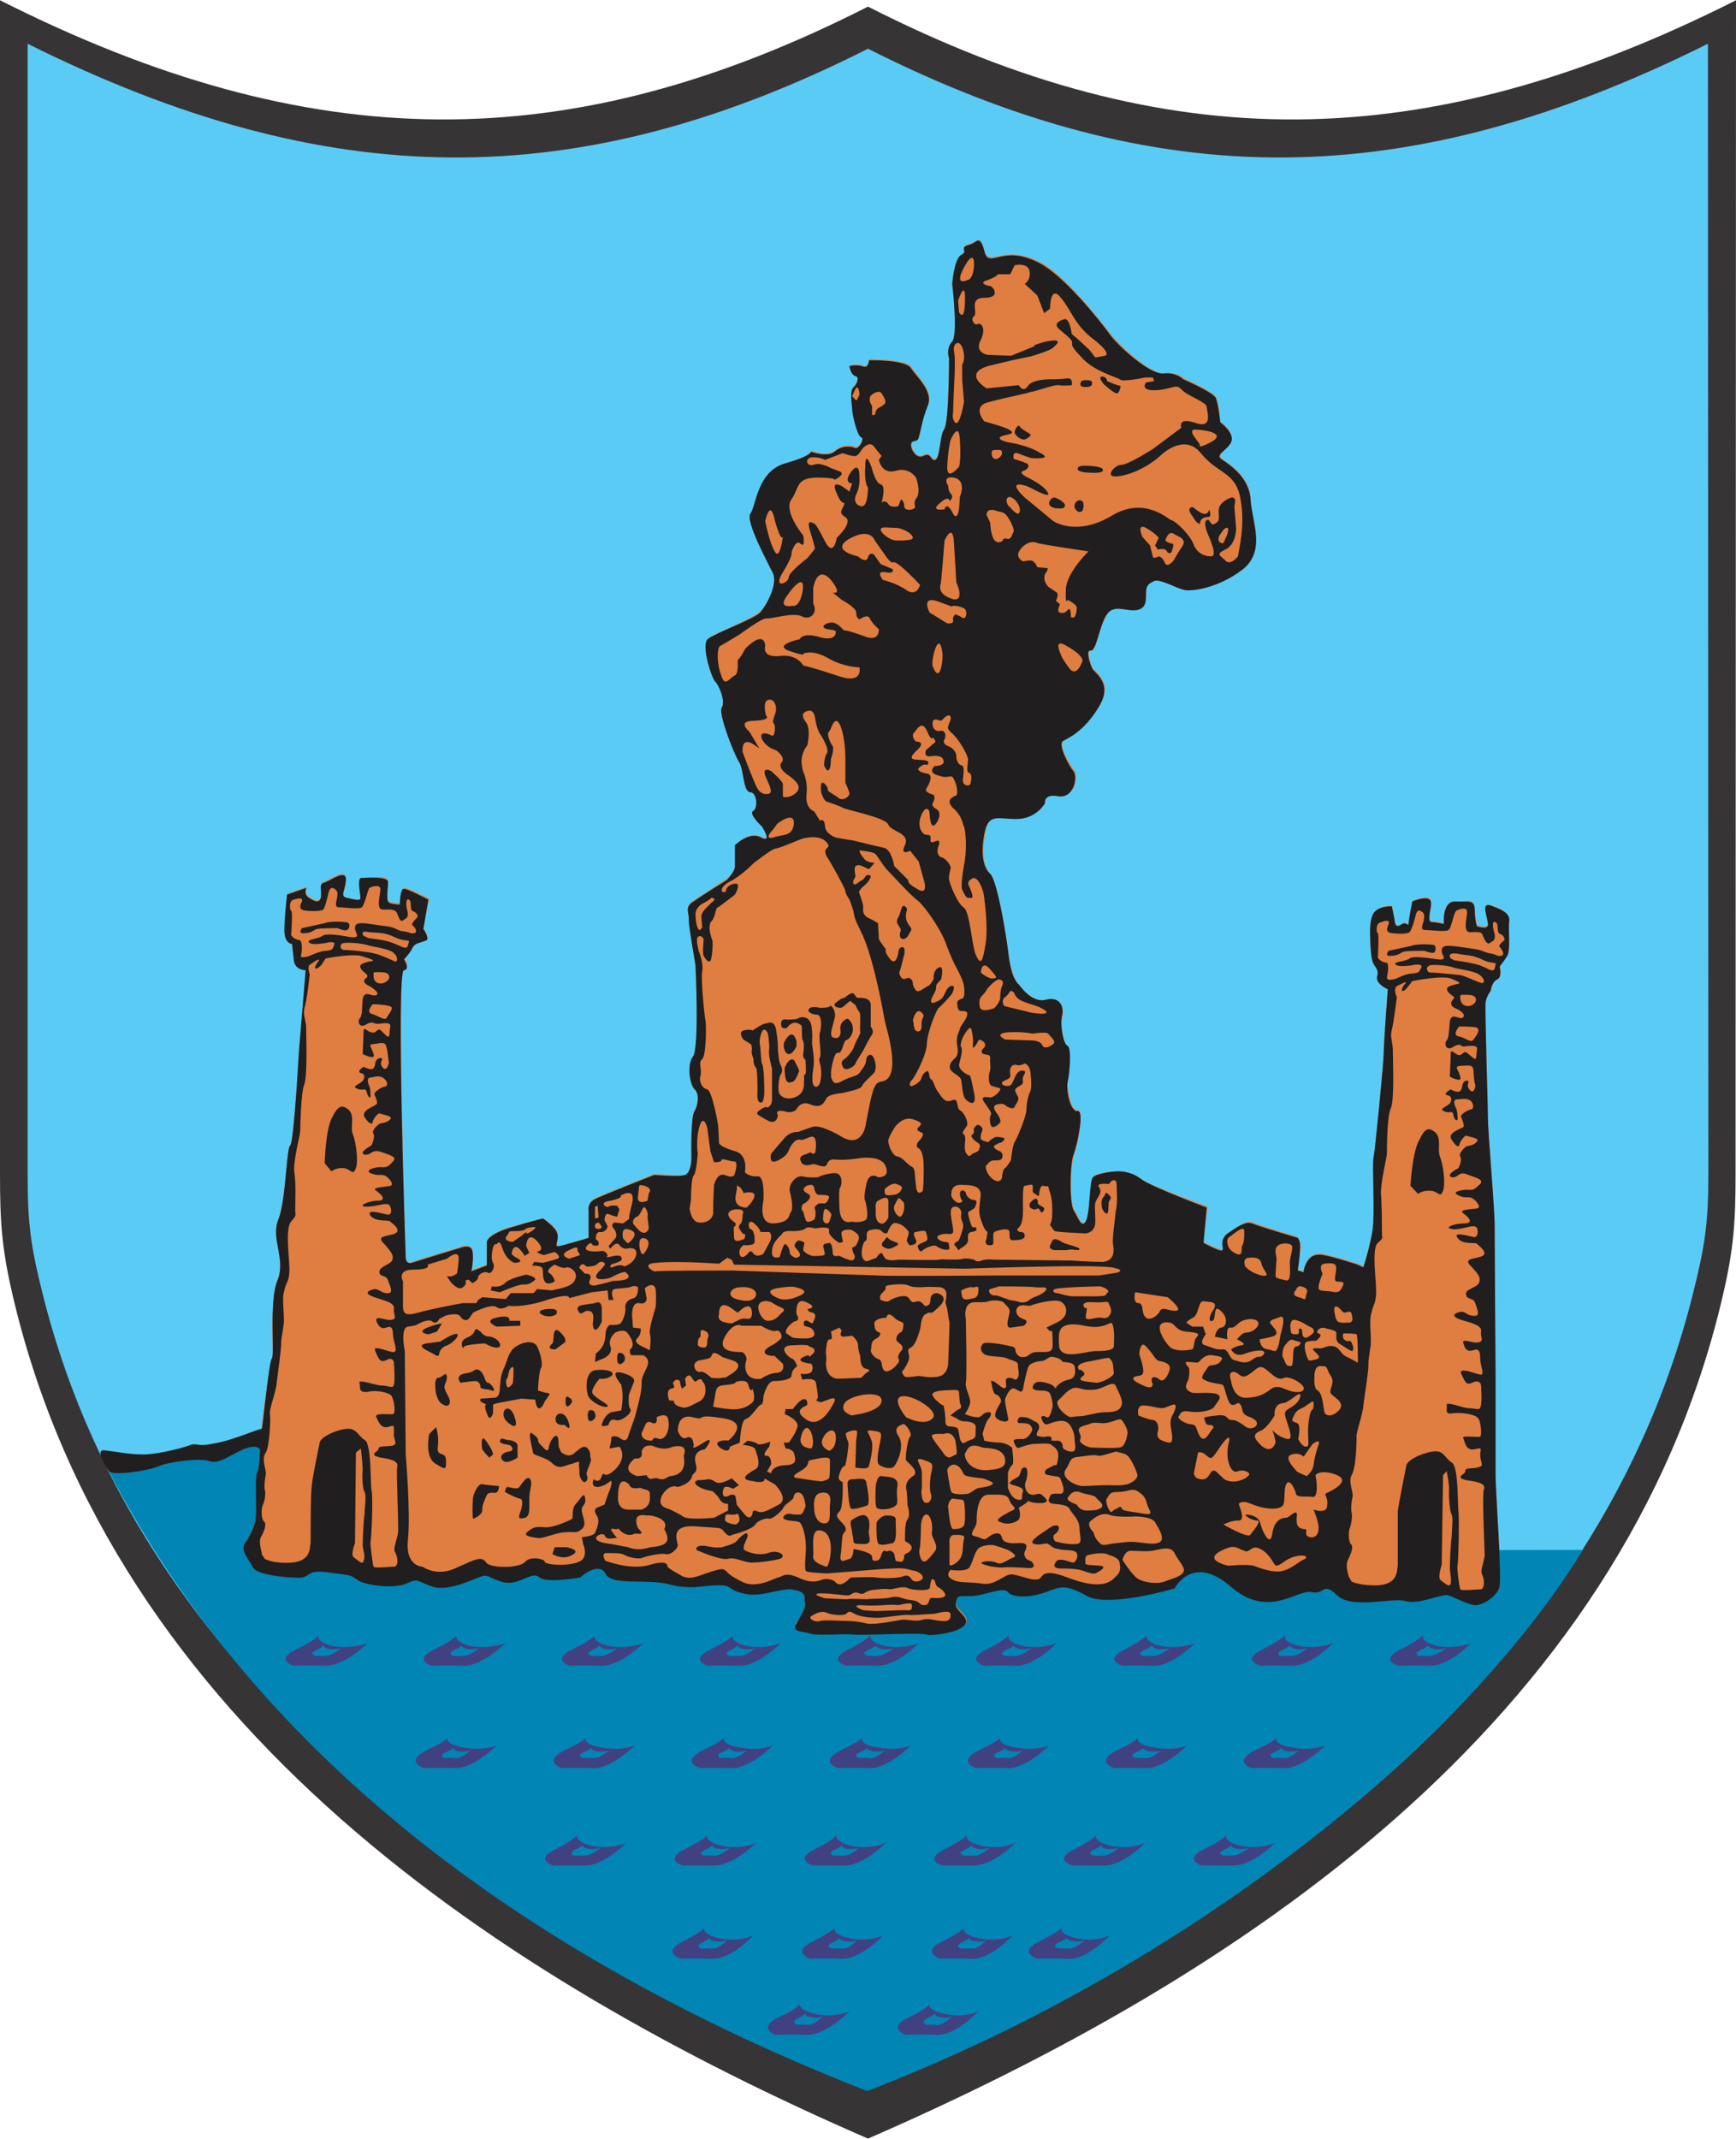 <?xml version="1.0" encoding="UTF-8"?>
<!DOCTYPE svg PUBLIC "-//W3C//DTD SVG 1.1//EN" "http://www.w3.org/Graphics/SVG/1.1/DTD/svg11.dtd">
<!-- Creator: CorelDRAW X7 -->
<svg xmlns="http://www.w3.org/2000/svg" xml:space="preserve" width="3.833in" height="4.722in" version="1.1" style="shape-rendering:geometricPrecision; text-rendering:geometricPrecision; image-rendering:optimizeQuality; fill-rule:evenodd; clip-rule:evenodd"
viewBox="0 0 3834 4722"
 xmlns:xlink="http://www.w3.org/1999/xlink">
 <defs>
  <style type="text/css">
   <![CDATA[
    .fil0 {fill:#373435}
    .fil3 {fill:#E07D41}
    .fil1 {fill:#5ACBF5}
    .fil2 {fill:#0085B4}
    .fil5 {fill:#414182}
    .fil4 {fill:#201E1E}
   ]]>
  </style>
 </defs>
 <g id="Layer_x0020_1">
  <g id="_986678256">
   <path class="fil0" d="M1917 4722c807,-351 1667,-911 1888,-1862 24,-103 28,-162 28,-266l1 -2594c-689,347 -1256,350 -1917,14 -661,336 -1229,333 -1917,-14l0 2594c0,104 4,163 28,266 222,951 1081,1511 1889,1862z"/>
   <path class="fil1" d="M1917 4614c772,-332 1596,-860 1821,-1754 27,-107 35,-158 35,-267l-1 -2497c-666,332 -1215,334 -1855,11 -640,323 -1190,321 -1856,-11l0 2497c0,109 7,160 34,267 225,894 1049,1422 1822,1754z"/>
   <path class="fil2" d="M230 3228l361 -45 -15 243 2920 -4c-269,439 -883,927 -1581,1195 -827,-324 -1385,-798 -1685,-1389l0 0z"/>
   <path class="fil3" d="M602 3000c2,-13 -7,-128 11,-176 19,-47 -16,-91 2,-134 17,-44 17,-154 26,-163 8,-7 21,-207 21,-207l13 -180c0,0 -24,0 -26,-20 -2,-21 -4,-38 -4,-38 0,0 -15,0 -15,-31 0,-28 4,-78 4,-78l43 -15c0,0 -6,13 5,21 13,9 21,13 26,3 6,-9 -5,-31 6,-35 13,-3 48,-31 50,-9 2,24 -15,39 2,44 17,2 30,8 30,0 0,-9 -8,-44 5,-44 11,0 54,-7 56,6 2,11 -4,38 0,44 4,6 26,6 26,6 0,0 2,-34 11,-34 8,0 54,24 54,24l-13 65c0,0 17,24 4,28 -11,2 -22,2 -26,13 -6,11 -19,26 -19,26 0,0 13,22 -2,24 -16,2 4,635 4,635 0,0 0,19 17,10 18,-6 104,-32 104,-32 0,0 22,-9 26,6 6,18 -2,46 -2,46l34 -13 0 -50c0,0 0,-18 52,-33 50,-15 72,-19 72,-19 0,0 30,17 32,32 4,13 -9,31 7,29 13,-5 62,-18 62,-18l0 -61c0,0 -2,-17 13,-26 15,-8 132,-54 132,-54 0,0 59,4 69,2 9,-4 13,-24 13,-37 0,-13 -2,-91 7,-106 8,-13 11,-37 0,-48 -11,-11 -17,-54 -2,-72 13,-17 4,-202 4,-202 0,0 -15,-87 -13,-100 0,-13 -13,-28 9,-41 23,-15 73,-48 73,-48 0,0 20,-17 20,-28 0,-13 0,-48 0,-48 0,0 30,-30 56,-17 26,15 4,-22 4,-22 0,0 -32,-33 -21,-37 13,-4 8,-39 -7,-41 -15,-2 -13,-50 -24,-67 -13,-20 -47,-105 -39,-120 9,-13 -4,-50 -13,-59 -8,-8 -32,-80 -15,-93 18,-13 98,-43 113,-59 17,-15 39,-63 28,-84 -11,-24 -61,-118 -48,-133 11,-15 13,-91 74,-109 60,-17 58,-28 58,-28 0,0 35,13 52,0 17,-15 37,-13 46,-9 8,3 21,-19 13,-23 -9,-3 -18,-52 -18,-61 0,-9 -8,-39 0,-48 9,-9 15,-22 5,-26 -11,-4 -13,-22 -13,-22 0,0 13,-4 28,0 15,7 15,-13 15,-13 0,0 82,-2 95,18 11,19 50,52 35,82 -13,33 -16,59 -18,70 -4,13 -17,4 -17,15 -2,11 9,35 26,26 17,-9 17,13 26,9 11,-7 9,-53 19,-68 11,-13 11,-156 11,-156 0,0 -6,-22 7,-37 15,-15 0,-126 0,-126 0,0 6,-56 21,-65 16,-9 -6,-15 13,-22 20,-4 22,-17 31,-4 8,13 4,35 26,32 19,-2 47,-17 103,11 54,28 132,128 152,154 19,26 91,94 121,92 28,-5 45,11 45,11 0,0 63,28 70,41 8,15 10,54 10,54 0,0 33,24 24,44 -9,19 -37,28 -17,41 17,11 60,41 60,87 3,48 35,113 -17,154 -54,43 -112,48 -130,43 -15,-2 -52,-23 -65,-17 -13,4 -19,9 -19,26 0,18 0,35 -24,37 -24,2 -47,-15 -63,13 -17,28 -23,81 -34,78 -13,-2 0,29 2,37 4,9 50,33 15,85 -32,54 -67,69 -78,78 -13,7 15,54 24,65 9,11 2,59 -32,55 -35,-7 -33,15 -33,15 0,0 -19,34 -63,34 -43,0 -60,-13 -69,33 -8,46 -4,76 11,91 15,14 35,129 41,183 9,52 22,61 22,61 0,0 30,43 60,34 31,-8 41,16 37,35 -6,22 2,63 11,67 9,3 4,61 0,77 -2,13 6,67 22,65 15,-3 2,71 -7,95 -9,24 -11,109 0,126 11,16 15,37 26,24 11,-15 6,-91 17,-100 11,-8 42,-10 54,-10 11,0 31,2 50,17 22,15 147,61 147,61l-9 78c0,0 31,17 42,17 10,0 -11,-19 10,-35 24,-17 42,-30 55,-26 15,7 101,33 101,33 0,0 7,7 7,24 -2,17 -7,48 -7,48l13 4c0,0 0,-9 7,-22 6,-10 13,-17 30,-17 15,0 82,22 82,22l13 6c0,0 22,-67 24,-104 2,-37 -4,-115 0,-135 2,-19 21,-213 21,-234 0,-22 9,-142 9,-142 0,0 -26,-8 -22,-26 3,-15 -4,-17 -10,-30 -7,-13 -7,-65 -7,-65 0,0 -2,-35 11,-48 11,-13 37,-13 37,-13l6 30c0,0 0,22 15,11 13,-11 16,11 18,-6 2,-16 8,-46 8,-46 0,0 37,-15 39,0 5,13 -11,46 3,46 13,0 26,4 26,4 0,0 -5,-50 25,-48 31,0 42,-8 43,18 3,23 5,34 5,34 0,0 28,11 24,-6 -2,-18 -15,-46 8,-37 22,6 42,17 39,35 -2,17 5,61 -4,73 -6,13 -17,24 -17,24 0,0 8,24 -5,31 -13,4 -13,24 -13,24 0,0 -10,8 -13,24 -2,15 5,221 5,256 0,33 15,195 15,239 0,43 2,330 2,330 0,0 0,187 0,218 0,32 9,169 9,184 0,15 2,41 0,63 0,19 -37,44 -56,41 -20,-2 -46,-19 -59,-22 -13,0 -65,22 -91,14 -26,-9 -121,19 -153,-14 -33,-30 -26,0 -57,-6 -30,-6 -93,61 -177,-11 -86,-74 -125,2 -125,2 0,0 -145,44 -193,18 -45,-26 -56,-20 -91,-9 -34,13 -73,15 -84,0 -11,-13 -54,9 -82,9 -26,0 -28,-3 -33,15 -2,17 33,30 22,48 -13,17 -74,26 -84,21 -13,-2 -141,3 -163,0 -19,0 -86,5 -97,0 -13,-6 -41,-2 -30,-23 13,-20 21,-33 19,-46 -4,-11 7,-22 -21,-28 -26,-7 -70,17 -111,8 -39,-8 -26,-19 -58,-19 -33,0 -61,13 -110,-2 -50,-13 -126,4 -141,-24 -13,-29 -54,8 -54,8 0,0 -76,14 -91,0 -15,-13 -43,18 -78,11 -34,-6 -34,-15 -49,-13 -16,5 -76,37 -111,24 -34,-15 -30,-19 -56,-8 -26,13 -97,4 -110,-9 -13,-11 -13,-9 -61,-15 -47,-7 -39,6 -60,10 -22,5 -98,-4 -106,-21 -9,-18 -31,-37 -18,-55 11,-17 22,-43 24,-58 2,-13 -4,-85 2,-93 5,-9 5,-53 5,-53 4,-67 13,-134 28,-200l0 0z"/>
   <path class="fil4" d="M578 3155c2,2 15,-144 22,-155 8,-8 -7,-128 13,-173 19,-48 -16,-92 2,-135 17,-44 17,-156 26,-163 8,-7 19,-206 19,-206l15 -181c0,0 -24,0 -26,-22 -2,-19 -4,-36 -4,-36 0,0 -17,0 -17,-31 0,-28 6,-78 6,-78l43 -15c0,0 -8,13 5,22 13,8 21,12 26,2 4,-11 -5,-31 6,-35 13,-2 48,-31 50,-9 0,24 -15,39 2,42 17,4 30,8 30,0 0,-9 -8,-44 2,-44 14,0 57,-4 59,9 0,11 -4,35 0,43 2,7 26,7 26,7 0,0 0,-35 9,-35 8,0 54,24 54,24l-11 65c0,0 17,24 4,26 -13,5 -22,5 -28,15 -4,11 -19,26 -19,26 0,0 15,22 0,24 -18,2 4,635 4,635 0,0 0,17 17,10 18,-6 104,-32 104,-32 0,0 22,-9 26,6 4,16 -2,46 -2,46l34 -13 0 -52c0,0 0,-15 50,-31 50,-15 74,-21 74,-21 0,0 28,19 32,34 4,14 -9,31 4,27 16,-3 65,-18 65,-18l0 -59c0,0 -4,-17 13,-26 15,-8 132,-54 132,-54 0,0 59,5 67,0 11,-2 15,-24 15,-35 0,-13 -2,-93 7,-106 8,-13 11,-39 0,-48 -11,-11 -17,-54 -4,-72 15,-17 6,-202 6,-202 0,0 -15,-86 -15,-100 2,-15 -11,-28 11,-41 21,-15 73,-47 73,-47 0,0 18,-18 18,-31 0,-11 0,-46 0,-46 0,0 32,-32 58,-17 26,13 2,-24 2,-24 0,0 -32,-30 -19,-35 10,-6 8,-41 -7,-41 -17,-2 -13,-50 -26,-69 -11,-18 -45,-105 -37,-118 9,-13 -6,-50 -15,-58 -8,-9 -32,-83 -15,-94 17,-13 100,-43 115,-58 15,-18 39,-63 28,-87 -11,-22 -61,-115 -50,-131 13,-17 15,-93 76,-111 60,-17 58,-26 58,-26 0,0 35,13 52,0 17,-15 37,-12 46,-8 8,2 21,-20 13,-24 -9,-2 -20,-52 -20,-61 0,-9 -6,-39 2,-48 9,-8 15,-24 5,-26 -11,-4 -13,-22 -13,-22 0,0 13,-4 28,0 15,7 15,-13 15,-13 0,0 82,-2 93,18 13,19 50,52 37,82 -13,33 -16,59 -20,70 -2,13 -15,4 -17,15 -2,9 11,35 28,26 17,-9 15,13 26,9 11,-7 9,-52 19,-67 11,-14 11,-157 11,-157 0,0 -8,-22 7,-37 13,-17 0,-128 0,-128 0,0 4,-54 19,-63 18,-9 -4,-15 15,-22 20,-4 22,-19 31,-4 8,13 4,35 23,33 22,-3 50,-18 104,10 56,29 134,128 154,155 17,26 91,93 121,89 28,-3 43,13 43,13 0,0 65,28 72,41 6,15 10,54 10,54 0,0 33,24 24,44 -9,19 -39,28 -19,39 19,13 60,41 62,89 3,48 35,113 -19,154 -54,41 -113,48 -128,44 -15,-3 -52,-24 -65,-20 -15,7 -19,11 -19,28 0,18 0,35 -24,37 -24,2 -49,-15 -65,13 -15,26 -21,79 -34,76 -11,0 0,31 4,39 2,9 48,31 15,85 -32,54 -67,69 -80,76 -11,9 15,57 24,67 9,11 2,59 -33,55 -34,-7 -30,15 -30,15 0,0 -19,35 -63,35 -43,0 -62,-13 -71,32 -9,46 -2,76 13,89 15,15 35,131 41,183 7,54 22,61 22,61 0,0 28,43 60,34 31,-8 41,16 35,37 -4,22 4,63 13,65 9,5 4,64 0,79 -4,13 4,67 22,65 15,-2 0,72 -9,96 -9,23 -9,108 0,123 11,18 17,39 26,26 11,-15 8,-91 17,-99 11,-9 44,-13 54,-13 13,0 33,2 52,17 22,17 145,63 145,63l-7 78c0,0 31,17 39,17 11,0 -8,-19 13,-37 22,-15 40,-28 55,-23 13,6 101,32 101,32 0,0 7,7 5,24 0,18 -5,48 -5,48l13 4c0,0 0,-9 7,-22 6,-10 13,-17 28,-17 17,0 84,22 84,22l13 6c0,0 22,-67 22,-104 2,-37 -2,-117 0,-135 4,-19 23,-215 23,-234 0,-22 9,-141 9,-141 0,0 -26,-11 -24,-27 5,-15 -2,-19 -8,-30 -7,-13 -7,-65 -7,-65 0,0 -2,-35 9,-48 13,-15 39,-13 39,-13l6 30c0,0 0,20 13,11 15,-11 18,9 18,-6 2,-15 8,-46 8,-46 0,0 37,-15 41,0 3,13 -11,46 3,46 10,0 26,4 26,4 0,0 -5,-50 25,-50 28,2 42,-6 43,18 0,26 5,37 5,37 0,0 28,10 24,-7 -2,-17 -15,-46 6,-39 24,9 44,17 41,35 -2,17 3,63 -4,76 -6,10 -17,24 -17,24 0,0 6,23 -5,28 -13,6 -15,26 -15,26 0,0 -8,9 -11,24 -2,15 5,221 5,254 0,35 15,198 15,241 0,44 2,330 2,330 0,0 0,187 0,218 0,30 9,169 9,184 0,15 2,41 0,63 -3,20 -37,44 -56,42 -20,-3 -48,-20 -59,-22 -13,-3 -67,22 -93,13 -26,-9 -119,19 -151,-13 -33,-31 -26,0 -57,-7 -32,-6 -95,61 -179,-13 -84,-72 -123,5 -123,5 0,0 -145,43 -193,17 -47,-26 -56,-22 -91,-9 -34,13 -75,13 -84,0 -11,-13 -54,9 -82,9 -28,0 -30,-2 -33,15 -4,18 33,31 20,48 -11,17 -72,26 -85,22 -10,-5 -138,2 -160,0 -21,-3 -86,4 -99,-3 -11,-4 -41,-2 -28,-21 11,-22 21,-33 19,-46 -4,-11 7,-22 -21,-28 -28,-9 -72,17 -111,8 -41,-8 -26,-19 -58,-19 -35,0 -61,11 -110,-2 -52,-13 -128,4 -141,-24 -15,-28 -56,9 -56,9 0,0 -74,13 -89,0 -17,-16 -43,17 -78,11 -34,-9 -34,-18 -49,-14 -18,5 -78,37 -113,22 -35,-13 -28,-17 -54,-6 -26,13 -97,4 -110,-9 -16,-11 -16,-9 -61,-15 -47,-7 -39,6 -60,11 -24,2 -100,-5 -108,-22 -9,-18 -29,-37 -18,-54 13,-18 24,-44 24,-59 2,-13 -2,-87 2,-95 7,-9 7,-53 7,-53 0,0 -5,-13 -37,0 -33,15 -54,33 -74,26 -21,-8 -93,2 -112,11 -26,11 -104,22 -110,11 -9,-11 -31,-48 -11,-46 21,2 54,9 80,9 28,2 82,-11 106,-19 21,-9 15,4 56,-5 41,-6 104,-35 106,-32l0 0zm2489 -1056c0,0 -11,13 5,11 17,0 21,-7 28,-9 6,-2 41,-2 45,-2 7,2 18,6 22,4 4,-2 6,-17 -2,-17 -11,-2 -39,-2 -48,2 -9,2 -50,11 -50,11l0 0zm91 32c11,-2 39,0 52,5 11,4 41,6 56,15 13,9 13,17 9,19 -2,3 -33,-13 -48,-17 -15,-2 -58,-6 -67,-6 -6,2 -15,-11 -2,-16l0 0zm46 -15c0,0 -11,-13 13,-11 23,5 32,2 56,13 21,11 32,5 30,11 -2,7 0,18 -15,11 -17,-9 -32,-13 -37,-13 -4,-2 -39,-7 -39,-7l-8 -4zm-163 -58c0,0 -4,-20 9,-22 13,-5 19,-5 17,4 -4,9 -8,18 7,20 15,2 34,2 39,-2 6,-7 13,-35 13,-35 0,0 2,-13 8,-13 9,2 13,8 11,17 0,9 -11,26 2,26 13,0 46,5 52,0 7,-4 11,-39 18,-43 4,-2 25,-11 23,6 -2,18 -8,42 7,42 13,0 26,-3 28,8 4,9 9,20 15,16 7,-5 13,-5 11,-20 -4,-13 -7,-31 2,-26 9,4 0,24 11,26 9,4 9,13 9,13 0,0 -16,13 -11,15 4,5 13,17 4,20 -9,2 -11,-3 -24,-5 -13,-2 -19,-8 -36,-10 -20,-3 -46,-7 -54,-7 -9,0 -18,0 -18,11 0,11 15,21 -8,19 -27,-4 -57,-8 -63,-2 -9,7 -37,7 -31,13 7,7 33,2 37,2 5,-2 24,-4 20,5 -5,8 -2,11 -18,13 -17,0 -34,11 -43,13 -9,2 -15,2 -15,-5 2,-8 6,-32 -2,-32 -9,0 -18,-9 -18,-11 0,-2 3,-50 0,-54zm184 145c0,0 0,20 20,18 19,-5 19,-22 4,-24 -15,-2 -24,0 -24,0l0 6zm-2 63c0,0 -17,18 -2,22 15,2 28,17 34,6 7,-10 16,-21 5,-26 -13,-2 -37,-2 -37,-2l0 0zm-108 352c0,0 4,-76 20,-102 12,-26 21,-28 36,-15 13,15 3,37 9,52 7,17 13,59 7,76 -7,17 -9,2 -26,0 -20,-2 -29,7 -29,7l-17 -18zm72 639l-3 198c0,0 -10,30 -2,34 7,5 20,18 22,7 2,-11 -2,-24 -2,-35 0,-11 2,-56 4,-67 0,-13 4,-44 0,-50 -4,-7 -6,-33 -6,-48 2,-15 -5,-48 -5,-48l-8 9zm-208 224c0,0 -9,-24 -2,-37 8,-16 13,-31 6,-35 -4,-4 -6,-26 -2,-35 4,-11 6,-26 4,-35 -2,-6 0,-26 2,-34 3,-9 -10,-33 -2,-48 11,-18 11,-81 11,-85 -2,-6 15,-54 15,-69 2,-18 11,-72 11,-87 0,-15 2,-22 4,-39 5,-18 -4,-59 3,-79 4,-19 8,-17 10,-39 2,-24 -10,-95 2,-113 16,-15 11,-10 11,-26 0,-15 0,-58 -2,-82 -2,-24 13,-83 13,-91 0,-11 0,-83 9,-101 8,-19 4,-112 4,-132 -2,-20 -6,-26 -2,-41 4,-15 11,-72 11,-72 0,0 -9,-17 0,-24 8,-4 24,-13 19,-6 -6,6 -11,17 -6,17 4,0 11,-9 11,-9l10 -13c0,0 63,-13 85,-6 19,8 26,11 11,13 -15,4 -22,6 -18,15 5,9 20,13 13,17 -6,7 -8,14 2,20 11,4 28,15 18,22 -9,4 -24,-13 -28,8 -2,20 -2,37 -7,42 -6,6 -2,24 13,15 15,-9 17,-5 22,-2 4,2 34,-7 32,6 -2,15 0,26 -8,20 -9,-7 -16,-15 -20,-13 -4,2 -7,8 -13,6 -6,0 -17,-15 -17,-4 0,9 -2,52 -2,52 0,0 28,15 23,0 -4,-17 -15,-22 0,-24 15,0 26,-4 29,7 1,11 1,28 4,34 2,5 -4,24 -13,11 -9,-11 4,-17 -5,-19 -6,-2 -10,8 -10,8 0,0 0,11 -7,16 -8,2 -19,-5 -19,-5 0,0 -20,11 -7,13 11,2 9,13 5,18 -5,6 -26,13 -13,17 13,7 19,-4 21,9 2,13 11,15 9,4 0,-11 -2,-13 -2,-17 -2,-4 -11,-20 0,-22 10,0 23,-4 32,4 6,7 6,18 0,18 -9,2 -26,13 -22,17 3,7 7,17 5,22 -5,4 -37,13 -26,28 9,15 17,18 17,11 0,-4 11,-20 15,-20 5,3 31,5 24,13 -7,9 -17,9 -24,11 -6,5 -17,16 -13,22 5,9 -4,26 -4,26 0,0 -30,15 -15,20 15,2 15,-13 32,-7 17,7 41,11 31,22 -14,13 -15,13 -24,13 -11,-2 -41,4 -26,11 15,8 19,4 30,6 11,5 24,22 13,24 -11,2 -43,2 -30,11 13,9 23,22 2,22 -22,0 -50,10 -24,13 26,0 45,-13 52,-3 4,11 0,22 -8,20 -11,-2 -46,-13 -35,2 11,16 39,9 43,13 4,5 30,22 7,29 -26,6 -35,6 -18,23 15,16 20,24 15,35 -6,11 -32,13 -28,26 2,11 16,5 20,18 4,13 13,30 -3,28 -15,0 -17,-9 -28,-9 -12,2 -27,9 0,18 28,8 46,13 44,26 -2,13 8,21 -7,24 -13,2 -37,-11 -32,2 4,13 8,19 22,15 10,-4 15,0 15,17 0,18 10,35 2,37 -9,0 -50,-19 -44,-2 9,18 11,26 24,20 13,-7 20,0 20,6 0,9 4,50 -5,52 -8,0 -15,-2 -23,-2 -11,0 -52,-17 -48,-6 2,10 -6,21 15,17 24,-2 50,4 54,11 7,6 9,39 5,41 -7,2 -44,-4 -37,4 4,11 6,26 23,24 18,-4 16,-4 14,11 0,18 10,26 -3,28 -12,5 -30,0 -30,9 2,7 -26,13 2,20 31,4 44,9 39,21 -4,13 2,135 2,146 -2,13 -10,33 -6,41 6,11 6,31 -2,33 -9,0 -44,4 -46,0 -2,-4 -8,-48 -6,-54 2,-5 4,-100 2,-118 -2,-19 0,-102 -15,-108 -15,-9 -17,-29 -43,-24 -26,4 -54,19 -57,30 -2,11 -17,85 -19,102 0,16 0,102 0,118 -2,15 0,41 -41,45 -41,2 -61,-8 -61,-8 0,0 -8,-14 -6,-11zm-2312 -1432c0,0 -11,13 6,11 15,0 20,-7 26,-9 7,-2 41,-2 46,-2 6,2 17,7 21,4 7,-2 9,-17 -2,-17 -11,-2 -39,-2 -47,2 -9,2 -50,11 -50,11l0 0zm91 33c10,-2 38,0 52,4 12,4 41,7 56,15 13,9 13,20 8,22 -2,0 -32,-15 -47,-18 -13,-4 -59,-8 -65,-8 -9,2 -15,-11 -4,-15l0 0zm45 -16c0,0 -11,-13 13,-8 24,2 32,0 56,11 22,11 33,4 31,11 -3,6 0,17 -16,10 -17,-8 -32,-13 -36,-13 -5,-2 -37,-6 -37,-6l-11 -5zm-162 -58c0,0 -4,-20 8,-22 13,-4 20,-4 18,4 -5,9 -7,18 6,20 15,2 35,2 41,-2 5,-7 11,-35 11,-35 0,0 2,-13 9,-13 8,2 13,9 11,17 0,9 -9,26 4,26 13,0 43,5 50,0 6,-4 13,-39 17,-43 4,-2 26,-11 24,6 -2,18 -9,42 6,42 15,0 26,-2 31,8 4,9 6,20 13,16 6,-5 13,-5 10,-20 -4,-13 -4,-30 3,-26 8,4 0,24 10,26 11,4 9,13 9,13 0,0 -15,13 -11,18 4,2 13,15 4,17 -8,2 -10,-2 -23,-4 -13,0 -18,-9 -37,-11 -20,-2 -43,-7 -54,-7 -9,0 -17,0 -17,11 0,11 15,22 -9,20 -26,-5 -56,-9 -63,-3 -9,7 -34,7 -30,14 6,8 32,2 37,2 6,-2 23,-5 19,4 -4,9 -2,11 -17,13 -15,0 -35,11 -43,13 -9,2 -16,2 -13,-4 2,-7 4,-33 -5,-33 -8,0 -17,-9 -17,-11 0,-2 4,-50 0,-54zm184 148c0,0 0,17 19,15 20,-5 20,-22 5,-24 -16,-2 -24,0 -24,0l0 9zm-2 61c0,0 -15,17 -3,21 16,4 31,18 35,7 7,-11 17,-22 4,-24 -13,-4 -36,-4 -36,-4l0 0zm-106 351c0,0 2,-76 17,-102 13,-26 22,-28 37,-15 13,15 2,37 8,52 7,18 13,59 7,76 -7,18 -9,3 -26,0 -17,-2 -28,7 -28,7l-15 -18zm69 639l-2 200c0,0 -11,28 -2,32 8,5 19,18 21,7 5,-11 -2,-24 -2,-35 0,-11 2,-56 4,-67 0,-13 5,-44 0,-50 -4,-7 -6,-33 -4,-48 0,-15 -4,-48 -4,-48l-11 9zm-208 224c2,0 -8,-24 -2,-37 9,-15 13,-31 7,-35 -5,-2 -7,-26 -3,-35 5,-10 7,-26 5,-34 -2,-7 0,-26 2,-35 2,-9 -11,-33 0,-48 9,-15 11,-80 9,-85 -3,-6 15,-54 15,-69 2,-17 10,-72 10,-87 0,-13 3,-22 5,-39 4,-18 -5,-59 2,-78 4,-20 9,-16 11,-39 2,-24 -11,-96 4,-113 13,-16 9,-11 9,-27 0,-15 2,-58 -2,-82 -3,-24 13,-83 13,-91 0,-11 2,-83 8,-100 9,-18 5,-113 5,-133 -3,-19 -7,-26 -3,-41 5,-15 11,-72 11,-72 0,0 -6,-17 0,-21 9,-7 24,-16 20,-9 -5,6 -11,17 -7,17 4,2 13,-8 13,-8l9 -14c0,0 63,-13 84,-4 22,7 28,9 11,11 -15,4 -22,7 -17,15 4,9 19,13 13,20 -7,4 -9,11 2,17 11,5 28,18 19,22 -11,4 -26,-13 -30,9 -2,19 0,36 -7,43 -4,4 -2,22 14,13 15,-9 17,-2 23,-2 5,2 33,-7 31,6 -3,16 0,29 -9,20 -9,-7 -13,-15 -17,-13 -5,2 -7,9 -16,6 -6,0 -17,-13 -17,-4 0,9 -2,52 -2,52 0,0 30,15 24,0 -5,-17 -13,-22 0,-22 15,-2 26,-6 28,5 4,13 4,28 6,35 0,4 -6,24 -15,10 -8,-10 5,-17 -2,-19 -9,-2 -13,9 -13,9 0,0 0,10 -6,15 -9,2 -20,-5 -20,-5 0,0 -17,11 -6,14 11,2 8,13 4,17 -4,6 -26,13 -13,17 13,7 20,-4 22,9 4,13 10,15 8,4 0,-8 0,-13 -2,-17 -2,-4 -8,-20 2,-20 11,-2 22,-6 31,3 8,6 8,17 0,17 -9,2 -24,13 -22,17 2,7 9,18 4,22 -4,5 -34,13 -26,28 9,15 18,18 18,11 0,-4 10,-19 15,-19 4,2 32,6 24,13 -7,8 -18,8 -24,10 -7,5 -18,16 -13,22 4,9 -5,26 -5,26 0,0 -30,16 -15,20 15,2 15,-11 33,-7 19,7 41,11 30,22 -11,13 -15,13 -24,13 -8,-2 -41,5 -26,13 18,7 20,2 31,5 10,4 23,21 13,23 -11,3 -44,3 -31,11 13,9 24,22 2,22 -19,0 -47,13 -23,13 26,0 47,-13 52,0 4,11 2,20 -9,17 -11,-2 -45,-13 -35,3 13,15 39,8 44,13 4,4 30,21 6,28 -26,6 -35,6 -17,24 15,17 19,24 15,34 -7,11 -30,13 -28,27 2,10 15,4 19,17 5,13 13,30 -2,28 -13,0 -17,-9 -28,-9 -13,3 -26,9 0,18 28,9 45,13 43,26 -2,13 9,22 -6,24 -13,2 -35,-11 -33,2 5,13 11,19 22,15 11,-4 15,0 15,18 2,17 11,34 2,36 -6,3 -50,-19 -41,-2 7,18 11,26 24,20 11,-7 17,0 17,6 0,9 5,53 -4,53 -9,0 -13,-3 -24,-3 -11,0 -52,-15 -48,-6 3,11 -4,22 18,20 21,-5 47,2 52,8 6,7 11,39 4,41 -4,2 -43,-4 -37,7 5,9 9,24 24,22 17,-5 15,-5 15,13 -2,15 11,24 -4,28 -13,2 -30,0 -30,6 2,7 -26,13 4,20 28,4 41,9 37,22 -2,13 4,134 2,145 -2,13 -11,33 -7,41 7,11 9,33 -2,33 -8,0 -43,4 -45,0 -2,-4 -7,-48 -7,-52 2,-7 7,-102 2,-120 -2,-19 0,-102 -15,-108 -15,-9 -17,-28 -43,-24 -26,4 -54,19 -56,30 -2,11 -18,85 -18,102 -2,16 -2,102 -2,118 -2,15 0,41 -41,45 -41,3 -60,-8 -60,-8 0,0 -9,-13 -7,-11l0 0zm1486 132c2,0 33,-10 35,0 2,9 -2,18 -18,16 -15,0 -28,-7 -43,-3 -15,5 -28,0 -45,0 -18,3 -57,11 -76,9 -19,-4 -30,-6 -45,-6 -13,0 -54,-3 -61,0 -9,4 -28,-5 -19,-11 8,-5 23,-13 34,-7 13,5 37,7 43,2 5,-4 5,-8 18,0 13,7 36,9 52,9 15,0 62,-9 71,-6 9,0 54,-3 54,-3l0 0zm-158 -8c0,0 -30,-11 -4,-11 24,2 48,0 48,0 0,0 25,-2 32,0 6,0 32,-9 32,0 0,9 0,13 -15,11 -13,0 -56,2 -63,2 -8,0 -30,-2 -30,-2l0 0zm-102 -33c0,0 -4,-4 7,-4 9,0 20,0 32,2 11,0 26,4 33,2 6,-2 9,-9 22,-4 10,4 10,-3 25,-7 16,-2 31,-4 42,-2 10,0 30,-9 41,-2 10,4 43,6 47,0 2,-7 2,-24 9,-20 6,7 2,13 11,18 8,4 21,17 11,21 -11,5 -26,0 -29,3 -4,2 -2,15 -13,15 -8,0 -8,-2 -15,-7 -6,-4 -17,-4 -26,-6 -8,-2 -17,-7 -30,-5 -15,5 -48,3 -56,5 -9,0 -35,-2 -46,0 -10,0 -38,-2 -45,-2 -4,0 -17,-5 -20,-7l0 0zm889 -96c35,-19 37,-8 55,-2 15,7 15,-21 45,2 28,24 15,42 43,22 26,-19 59,-15 46,-6 -15,6 -28,21 -48,26 -19,6 -50,-5 -65,-11 -17,-4 -56,0 -56,0 0,0 -54,-11 -20,-31l0 0zm174 -249c0,0 6,-26 0,-33 -5,-6 -18,-2 -11,-15 6,-13 8,-15 23,-22 16,-9 24,-21 22,-4 0,17 -6,-2 -11,37 -4,39 5,54 -6,54 -9,0 -17,-17 -17,-17l0 0zm-5 69c0,0 -28,-28 -11,-34 18,-7 28,4 28,4l20 -28c0,0 19,-14 13,2 -6,17 -9,30 -11,45 -2,14 -15,24 -15,24 0,0 -26,-10 -24,-13l0 0zm-160 120c0,0 52,30 59,23 4,-6 28,-32 15,-32 -13,0 -30,-13 -24,-13 9,0 30,4 32,22 5,17 22,52 26,19 5,-32 24,-34 31,-34 6,0 26,-24 23,-3 -2,20 3,26 15,28 13,0 0,9 9,16 11,6 24,0 24,-16 2,-13 -11,-43 -11,-43 0,0 30,11 30,-9 3,-21 -10,-24 0,-28 13,-6 52,-26 22,-39 -30,-13 -52,-4 -47,4 2,9 6,46 -7,44 -15,-2 -35,2 -37,-7 0,-6 -17,-45 -24,-13 -4,33 5,44 -26,46 -28,0 -47,-11 -56,-13 -6,-4 -24,-2 -19,6 4,11 13,35 -3,33 -15,0 -32,9 -32,9l0 0zm113 -242c0,0 -3,-23 17,-26 17,0 45,-36 39,-12 -9,23 -35,23 -33,36 0,13 24,59 5,55 -22,-5 -33,-20 -33,-20 0,0 7,20 7,28 -2,7 -11,24 -31,7 -19,-18 -19,-26 -2,-33 15,-6 31,-34 31,-34l0 -1zm88 -82c0,0 -2,-26 13,-26 18,0 11,2 22,20 11,15 0,26 0,37 0,10 37,21 19,41 -17,17 -30,11 -32,4 -2,-7 -4,-43 -15,-48 -9,-4 -7,-28 -7,-28l0 0zm-184 7c0,0 -8,-20 5,-20 13,0 15,17 32,7 18,-11 22,-22 35,-16 15,9 30,31 45,22 15,-6 63,24 35,31 -28,4 -43,-20 -63,-7 -19,15 -34,20 -60,20 -26,-3 -29,-37 -29,-37l0 0zm-82 202l9 -44c0,0 8,-4 19,7 11,10 13,4 24,-11 11,-18 33,-46 24,-15 -7,32 4,65 19,61 14,-7 35,4 24,10 -8,9 -34,18 -52,7 -15,-13 -21,-24 -28,-17 -6,6 -8,19 -24,17 -17,-2 -15,-15 -15,-15l0 0zm-123 -127c0,0 -5,-21 11,-21 15,0 28,6 43,6 13,-2 32,-17 28,0 -4,15 -11,18 -11,33 0,13 11,46 -4,43 -17,-4 -28,-8 -24,-24 4,-15 -4,-26 -11,-26 -8,0 -32,-10 -32,-10l0 -1zm2 -134c0,0 2,-35 17,-15 18,19 18,28 28,30 11,2 26,6 22,20 -4,13 -13,28 -22,21 -8,-8 -21,-8 -17,5 5,13 -4,15 -19,8 -13,-6 -28,-13 -20,-19 9,-4 20,0 20,-13 0,-13 -9,-37 -9,-37l0 0zm110 30c0,0 -15,-15 -2,-13 15,0 20,4 26,-2 4,-6 15,-15 26,-13 11,2 30,2 20,13 -9,13 -24,6 -28,13 -5,9 -20,24 -9,28 11,7 32,9 41,11 6,5 9,37 19,44 11,4 15,-9 20,0 7,6 0,19 17,26 18,6 26,15 15,24 -13,6 -19,0 -28,-7 -11,-6 -13,-9 -24,-9 -10,0 -6,-13 -30,-10 -21,2 -30,4 -30,6 2,2 2,13 9,15 4,0 19,0 8,11 -8,11 -17,31 -28,11 -9,-20 -4,-22 -22,-24 -15,-4 -26,-13 -23,-17 4,-3 2,-13 21,-11 22,4 48,0 57,-9 6,-11 23,-24 4,-30 -20,-4 -39,0 -52,-2 -13,-5 -17,-11 -11,-24 7,-11 4,-31 4,-31l0 0zm-43 -100c13,2 13,18 37,20 24,2 30,4 24,11 -9,8 -5,24 -11,28 -7,2 -35,6 -48,-4 -13,-11 -45,-61 -2,-55l0 0zm299 59c0,0 -3,-17 6,-17 9,-3 22,0 22,-5 2,-2 8,-6 6,-11 -2,-2 -10,-2 -6,-8 2,-5 11,-9 19,-5 9,2 22,5 22,9 2,4 -4,15 6,24 11,6 31,22 31,15 0,-4 2,-4 0,-9 -7,-21 -7,-4 -20,-15 -2,-2 -4,-13 0,-13 7,0 24,0 28,2 3,0 3,63 3,63 0,0 -9,-6 -24,-13 -15,-6 -15,-21 -31,-24 -13,-2 -21,5 -28,5 -6,0 -21,-2 -15,4 5,7 20,15 7,20 -16,4 -18,4 -20,-2 -4,-7 -6,-20 -6,-20l0 0zm-50 15c0,0 0,-17 6,-24 7,-8 11,-15 20,-11 6,3 19,3 13,9 -4,7 -11,2 -13,9 -4,6 0,39 -7,39 -8,0 -10,-2 -13,-9 -2,-6 -6,-13 -6,-13l0 0zm19 -54c0,0 -6,-28 9,-26 17,4 24,11 32,15 9,2 14,11 5,17 -9,7 -15,11 -20,3 -2,-9 0,-16 -6,-16 -7,2 4,13 -9,13 -13,0 -11,-6 -11,-6l0 0zm-69 17c0,0 0,20 17,22 16,2 18,11 24,-7 5,-17 2,-15 7,-32 4,-15 8,-35 -2,-33 -9,5 -31,7 -20,18 11,13 15,17 7,24 -9,4 -33,8 -33,8l0 0zm165 -61c0,0 -3,-17 8,-10 9,6 9,12 15,12 5,0 13,-6 15,3 3,11 3,17 -4,19 -6,0 -19,2 -26,-2 -6,-4 -8,-22 -8,-22l0 0zm-85 -47c0,-3 5,-11 11,-9 9,2 17,6 13,15 -4,9 0,18 -11,11 -13,-4 -15,-4 -17,-9 0,-4 2,-8 4,-8l0 0zm-242 71c0,0 2,-4 15,-11 13,-6 11,-39 24,-36 15,2 30,0 22,17 -11,15 -13,30 -3,26 9,-4 0,-39 18,-22 17,15 13,35 2,37 -11,0 -15,20 -15,20l28 6c0,0 -5,-26 6,-26 13,2 15,-13 33,-17 19,-5 34,2 28,13 -4,8 -15,15 -26,15 -9,0 -20,15 -20,15 0,0 24,11 11,13 -15,2 -24,9 -24,9 0,0 7,17 27,11 21,-9 53,-13 45,0 -9,11 -9,0 -24,11 -17,13 -30,4 -41,2 -11,-2 -13,-26 -26,-24 -15,2 -22,-4 -39,-9 -15,-4 2,-24 2,-24l-6 -17 -24 0 -13 -9zm-113 -67l72 11c0,0 37,30 17,30 -17,0 -30,-11 -35,2 -6,11 -25,22 -32,11 -9,-9 -2,-30 -15,-30 -13,0 -7,-24 -7,-24l0 0zm-1243 500c2,-5 -2,-22 8,-33 11,-11 18,-28 20,-13 4,17 -9,15 -7,30 3,16 11,29 0,39 -13,11 -17,5 -36,7 -18,0 -46,13 -59,13 -13,-2 -36,-4 -26,-13 13,-11 18,-13 39,-11 20,2 59,-17 61,-19l0 0zm-39 63l26 0c0,0 34,6 13,17 -22,13 -44,-2 -44,-2l5 -15zm-277 -250c0,0 -11,50 13,65 24,15 24,15 24,-7 0,-21 -22,-6 -18,-30 3,-24 -4,-43 -4,-43l-15 15zm292 41c4,2 17,13 30,0 13,-11 20,-17 28,-9 9,11 3,16 7,22 2,9 -13,31 -9,37 5,9 -4,22 -11,11 -8,-11 -4,-17 -6,-28 -2,-13 6,-16 -13,-9 -19,4 -30,15 -46,0 -15,-15 -43,-17 -43,-24 0,-7 -15,-54 0,-41 18,13 7,13 15,22 7,6 18,23 20,8 2,-15 15,-32 19,-24 5,7 0,22 5,26 2,7 4,9 4,9l0 0zm-195 146c-2,0 -2,-35 0,-48 2,-11 13,-31 20,-28 9,2 37,4 37,4 0,0 0,15 -9,15 -9,0 -15,-2 -19,7 -3,8 -9,19 -9,30 2,11 -18,20 -20,20l0 0zm70 -59c0,0 2,-11 6,-11 4,0 22,7 26,0 4,-4 17,-28 24,-17 6,11 -2,21 -2,43 0,22 2,37 -9,42 -11,2 -15,4 -13,-7 4,-9 11,-33 2,-35 -11,-2 -34,-15 -34,-15l0 0zm-100 -256c4,-7 22,-5 30,-11 7,-5 11,-5 18,2 8,9 8,24 15,24 6,0 21,22 8,17 -10,-4 -25,-2 -25,-8 0,-7 -5,-13 -11,-13 -7,0 -33,4 -33,4 0,0 -8,-9 -2,-15l0 0zm-52 39c0,0 -6,-33 4,-35 11,0 18,-17 20,-2 0,13 -9,19 -4,28 2,9 13,20 10,30 -2,11 -17,3 -21,-2 -5,-4 -9,-19 -9,-19l0 0zm1073 210c0,-2 0,-15 0,-34 0,-20 -20,-35 0,-31 19,7 26,7 22,24 -5,20 -5,39 -3,50 5,9 0,24 -10,22 -11,0 -11,-31 -9,-31zm-4 129c0,0 2,-29 2,-50 2,-20 11,-26 17,-20 7,9 9,24 7,39 0,13 17,28 6,41 -11,13 -22,31 -30,16 -7,-16 -2,-26 -2,-26l0 0zm-96 -55c0,0 9,-15 22,-15 15,0 22,2 20,13 0,11 4,46 -7,48 -9,2 -24,6 -30,2 -7,-2 -5,-48 -5,-48l0 0zm-56 -4c5,-4 22,-15 31,-11 10,5 10,20 8,33 -2,13 9,28 -8,30 -20,0 -26,0 -26,-6 0,-5 -3,-18 -3,-18 0,-9 -6,-22 -2,-28l0 0zm-8 -78c0,0 -3,-13 10,-13 11,0 29,-5 31,6 2,11 10,48 2,52 -9,3 -28,9 -35,7 -6,-2 -8,-52 -8,-52l0 0zm62 4c0,0 2,-26 13,-24 11,2 39,0 35,22 -4,22 4,37 -4,43 -9,9 -35,11 -42,5 -4,-7 -2,-46 -2,-46l0 0zm-15 -46c4,-15 9,-37 7,-52 -5,-21 -20,-30 2,-26 19,2 19,5 17,18 -2,13 -13,54 -2,58 11,7 28,9 32,2 7,-8 24,-45 9,-67 -13,-19 6,-24 11,-26 6,0 21,22 15,28 -6,5 -11,48 -9,52 3,5 28,22 18,33 -13,9 -18,15 -18,28 3,11 3,37 3,37 0,0 8,24 0,33 -7,8 -5,48 -5,48 0,0 20,8 13,19 -6,9 -15,7 -15,13 0,9 -4,15 -9,13 -4,0 -10,-2 -10,-2l-3 -15c0,0 -4,-9 -13,-7 -8,5 -8,-8 -15,7 -4,15 -8,15 -17,15 -7,-2 0,-11 -9,-15 -10,-7 -36,-11 -36,-11 0,0 0,19 -9,22 -9,2 -20,11 -20,-5 3,-15 3,-41 5,-48 2,-6 13,-10 2,-23 -13,-15 -20,-18 -9,-29 9,-8 7,-65 7,-65 0,0 -9,-2 -9,-11 2,-8 7,-24 13,-24 4,0 9,-45 9,-49 0,-5 -9,-22 -5,-24 5,-5 24,-9 24,-3 0,7 -2,18 -2,18l-2 61c0,0 28,6 30,-3l0 0zm-123 198c2,-17 -7,-59 15,-56 22,2 24,30 24,41 0,11 -4,41 -11,39 -9,-4 -30,-9 -28,-24l0 0zm17 -139c22,-4 22,13 20,26 -2,13 4,39 -9,41 -15,3 -26,-12 -26,-34 0,0 -4,-31 15,-33l0 0zm-47 -32c0,0 -28,0 0,-15 28,-16 13,-22 23,-25 11,-2 44,-12 44,0 0,13 0,35 -2,40 -5,4 -16,8 -22,6 -7,0 -43,-6 -43,-6l0 0zm984 -468c0,0 -7,-19 8,-19 13,-2 26,0 28,13 3,15 24,30 0,26 -25,-6 -36,-20 -36,-20l0 0zm-37 -43c0,0 -7,-17 2,-22 9,-6 33,-28 33,-13 0,16 0,24 -5,33 -2,6 3,24 -13,17 -13,-6 -17,-15 -17,-15l0 0zm106 30c2,-8 -7,-23 2,-32 9,-9 33,-7 33,2 0,11 -5,24 -5,30 -2,7 5,46 -8,44 -16,-4 -24,-4 -24,-11 0,-6 2,-33 2,-33l0 0zm102 29c0,0 -11,-20 4,-22 15,-2 26,-2 26,9 0,13 -4,19 -2,28 2,6 23,-2 17,11 -6,15 -11,17 -28,13 -20,-2 -26,0 -26,-9 0,-9 9,-30 9,-30l0 0zm-1383 610c0,0 -4,-11 18,-9 19,3 21,5 39,3 17,-5 30,-9 34,-16 5,-6 24,-24 22,-8 -4,13 -15,28 -4,32 11,5 30,11 49,5 22,-9 44,6 26,13 -17,4 -43,8 -64,8 -20,-2 -35,-13 -52,-8 -20,2 -68,-20 -68,-20l0 0zm-201 24c0,0 -13,-20 7,-17 17,0 28,0 35,4 6,4 30,11 41,6 10,-4 41,-10 49,-8 11,4 28,-11 28,-20 -2,-11 -17,-45 39,-41 54,4 54,2 61,9 6,8 13,15 19,10 9,-2 46,-13 52,-23 5,-9 24,-15 31,-13 6,2 30,-18 32,-26 4,-7 22,-16 22,-22 0,-9 10,-13 17,-7 6,5 9,22 9,29 -3,4 -5,17 -13,17 -11,0 -15,0 -22,-2 -6,0 -17,4 -13,11 7,6 28,4 35,8 6,5 17,33 13,74 -3,41 2,33 4,35 4,2 43,4 43,4l100 -8c0,0 58,-5 67,-3 11,0 21,5 26,5 6,0 30,13 13,22 -16,6 -20,-5 -20,-5 0,0 -6,-11 -19,-4 -13,4 -43,4 -57,2 -13,-2 -51,0 -56,0 -4,0 -11,13 -24,15 -10,0 -10,-6 -15,-8 -4,-3 -17,-5 -23,-3 -9,3 -24,11 -55,-4 -30,-13 -34,-2 -45,0 -9,2 -48,26 -80,9 -32,-16 -32,-22 -35,-24 -4,0 0,-9 -32,2 -30,9 -48,22 -71,6 -24,-13 -26,-17 -26,-17 0,0 4,-17 -39,-4 -41,13 -98,-9 -98,-9l0 0zm760 -37c0,0 -3,-17 8,-20 11,0 28,-2 24,9 -4,13 0,31 -9,44 -8,11 -21,17 -23,13 0,-7 0,-46 0,-46l0 0zm-3 -82c-2,2 3,-22 13,-18 9,2 22,0 22,7 2,4 4,45 0,52 -6,8 -15,8 -24,8 -8,0 -11,-52 -11,-49l0 0zm22 -90c11,9 9,16 15,20 5,4 39,7 39,7 0,0 28,8 22,13 -9,6 -18,6 -28,8 -9,0 -15,9 -26,13 -13,2 -33,2 -37,-4 -4,-9 -9,-48 -9,-48 2,-9 13,-17 24,-9l0 0zm363 207c0,0 5,-22 20,-20 15,0 30,2 45,0 15,-2 41,-13 50,5 9,19 26,32 19,43 -8,11 -26,13 -41,20 -17,6 -47,2 -60,-7 -13,-9 -33,-41 -33,-41l0 0zm-64 -61c0,0 -18,-17 -5,-26 13,-11 26,-17 39,-13 15,7 58,4 58,4 0,0 37,0 44,13 8,13 23,37 10,44 -10,6 -30,2 -49,0 -20,-2 -24,0 -46,2 -23,2 -30,9 -39,-2 -10,-9 -12,-22 -12,-22l0 0zm54 -89c23,0 30,-9 43,-2 11,8 17,11 21,28 5,17 18,26 -8,22 -26,-5 -39,-5 -46,-9 -4,-6 -2,-9 -13,-2 -12,4 -10,13 -17,2 -6,-11 -6,-22 -6,-22 8,-11 6,-17 26,-17l0 0zm-91 28c0,0 -24,-8 -20,-15 5,-7 11,-17 26,-13 13,6 33,6 37,13 6,7 19,15 11,22 -9,6 -17,6 -33,6 -15,0 -21,-13 -21,-13l0 0zm-24 -78c13,-20 6,-26 32,-28 26,-4 33,-4 39,-2 7,2 35,-9 41,-9 5,2 20,4 24,9 7,4 22,37 22,43 0,4 -3,13 -22,20 -17,4 -28,2 -45,2 -18,0 -39,2 -56,2 -18,-2 -48,-20 -35,-37l0 0zm32 -67c5,-11 -15,-22 7,-29 22,-6 15,-8 39,-6 22,2 39,-13 45,-7 5,5 15,22 13,31 -2,11 -6,30 -19,30 -15,2 -50,0 -59,0 -11,0 -32,-11 -26,-19zm-36 -98c0,0 15,-17 28,-15 13,2 15,6 41,4 24,-4 41,-24 47,-4 9,19 16,32 9,43 -6,9 -15,11 -39,11 -21,2 -39,9 -54,9 -15,0 -17,6 -30,-5 -15,-11 -20,-26 -15,-30 4,-4 13,-13 13,-13l0 0zm34 -54c0,0 -17,-14 26,-20 46,-9 37,-9 44,-2 6,8 4,19 6,28 0,9 -28,22 -39,22 -9,-2 -37,-2 -35,-9 3,-6 9,-6 9,-11 -2,-6 -11,-11 -11,-8l0 0zm-43 -87c0,0 4,-22 54,-11 52,11 59,-18 63,0 4,15 2,37 2,45 0,9 -17,11 -43,11 -24,2 -74,20 -78,-11 -2,-30 2,-34 2,-34l0 0zm58 -50c-4,2 -17,-15 13,-13 31,2 35,-5 37,4 5,9 7,17 2,24 -4,6 -8,9 -21,6 -13,0 -22,5 -29,3 -8,0 3,-26 -2,-24l0 0zm-69 -42c9,-4 91,-6 100,-6 8,2 24,9 15,15 -7,7 2,5 -20,7 -24,0 -39,0 -54,0 -15,0 -32,-7 -37,-7 -6,0 -12,-6 -4,-9l0 0zm-143 0l20 -6c0,0 69,0 80,2 11,2 32,-4 21,9 -13,11 -23,11 -32,17 -6,5 -11,9 -24,7 -13,-5 -17,-2 -28,-7 -13,-4 -19,-8 -26,-8 -8,2 -19,-9 -11,-14l0 0zm-64 3c0,0 17,-9 23,-7 7,2 15,-6 15,4 0,11 -2,18 -10,20 -9,2 -15,4 -22,2 -6,-2 -6,-19 -6,-19l0 0zm10 63c0,0 -8,-37 20,-37 26,0 24,0 30,-2 9,-3 30,-3 35,4 4,6 15,11 11,24 -3,13 -9,32 4,30 15,-2 28,-4 28,-4 0,0 15,-11 -2,-15 -18,-7 -18,-24 -7,-29 11,-4 20,3 28,-2 11,-4 48,-13 61,-8 15,6 24,32 -7,47 -30,15 -23,9 -19,15 4,7 9,0 9,7 0,7 2,30 0,35 -2,2 0,8 -18,8 -19,0 -23,0 -28,3 -6,2 -8,8 -17,8 -9,0 -9,0 -15,-6 -7,-9 2,-15 -15,-18 -16,-4 -52,-10 -59,-6 -8,6 -8,17 2,24 9,6 41,4 50,9 7,4 26,6 24,15 0,11 4,17 0,28 -7,9 -7,0 -19,0 -11,0 -7,11 -7,13 0,4 2,15 -11,7 -13,-11 -26,-20 -21,-7 2,15 6,24 10,24 5,0 15,13 9,19 -4,9 -19,27 -6,35 10,7 28,9 23,-4 -2,-13 -8,-35 -6,-41 4,-9 11,-26 21,-22 9,4 15,11 18,2 2,-9 8,-43 13,-52 4,-7 21,-11 28,-11 6,0 13,-6 19,-9 9,-2 26,5 26,9 0,4 24,0 28,11 3,11 3,28 -13,30 -15,3 -26,13 -28,18 0,6 -2,-5 -15,-9 -13,-4 -24,-6 -30,-2 -4,2 -11,13 -2,15 8,5 28,-2 34,9 5,11 7,28 5,32 -2,5 -5,24 -13,20 -7,-5 -13,-2 -11,2 2,7 6,17 15,13 11,-4 30,-11 41,-4 9,4 17,24 17,34 0,14 7,31 -6,31 -11,0 -20,-7 -20,-9 0,-4 0,-17 -15,-15 -15,0 -8,0 -10,-7 -5,-6 -14,0 -22,-2 -9,-2 -13,0 -9,-11 7,-10 4,-17 -2,-21 -6,-2 -17,-11 -26,-11 -7,0 -11,-2 -13,2 -2,2 -6,11 2,11 9,0 13,0 20,2 4,2 11,11 6,17 -2,5 -11,18 -22,16 -10,0 -19,0 -17,6 2,5 5,17 13,13 11,-4 24,-8 31,-8 4,0 36,-3 39,2 4,4 17,8 15,28 -3,19 -3,17 -9,17 -4,2 -17,9 -17,9 0,0 -11,11 6,13 15,4 24,0 26,11 4,9 11,28 0,30 -11,0 -21,-2 -24,5 -2,6 -8,15 7,17 17,2 32,2 37,13 6,11 21,22 21,41 0,18 9,35 -8,35 -20,2 -46,-6 -46,-6 0,0 -8,-11 0,-16 7,-4 13,-17 4,-19 -6,0 -8,0 -17,6 -9,7 -24,15 -28,20 -6,4 -15,13 -4,15 10,4 26,-4 30,0 7,4 9,9 22,11 13,4 36,0 41,9 4,8 -2,21 -9,21 -4,0 -26,-11 -35,-4 -6,7 -10,15 5,17 15,0 32,0 45,3 11,2 26,10 35,8 8,-4 28,-15 11,-17 -18,-2 -35,0 -33,-7 0,-6 -2,-15 7,-17 8,-2 34,-7 45,0 13,4 24,9 24,20 2,8 2,19 -9,28 -10,11 -30,30 -101,4 -70,-28 -57,2 -72,2 -15,3 -43,-11 -58,-11 -15,0 -37,27 -67,20 -30,-4 -48,0 -63,-9 -17,-8 -4,-21 -4,-21 0,0 37,6 43,-7 7,-13 9,-26 15,-35 4,-11 24,-13 33,-13 8,0 36,11 36,11 0,0 26,13 11,17 -13,5 -26,18 -37,11 -13,-6 -41,-2 -30,3 13,6 35,8 43,8 11,-2 33,0 41,0 11,0 31,5 29,-6 -5,-11 -7,-7 -16,-13 -6,-7 -6,-13 -2,-20 2,-6 7,-17 -17,-15 -24,2 -33,-4 -35,-11 -2,-9 -6,-13 -19,-9 -13,5 -15,16 -28,9 -15,-7 -24,-2 -17,-17 8,-13 8,-16 8,-26 0,-11 2,-53 26,-53 26,0 41,-2 46,11 4,16 23,18 2,26 -20,11 -37,20 -20,24 15,7 33,0 39,-6 6,-9 0,-26 0,-26 0,0 11,-7 17,-11 7,-7 -4,-4 18,0 19,2 34,0 23,-11 -10,-9 -8,-11 -23,-7 -18,3 -24,-17 -20,-28 5,-11 7,-35 -4,-32 -9,4 -5,15 -13,21 -9,5 -24,13 -15,16 8,4 30,6 26,17 -5,9 4,20 -11,17 -15,-2 -22,-26 -22,-26l0 -34c0,0 5,-14 9,-16 6,-2 0,-39 0,-39 0,0 -13,-11 -28,-11 -15,0 -33,-4 -33,-4l-4 -15c0,0 7,-28 13,-33 4,-4 11,-17 -2,-15 -13,2 -11,11 -22,11 -13,0 -28,-7 -28,-7 0,0 15,-21 11,-32 -2,-11 -11,-28 -9,-37 3,-9 0,-141 0,-141l0 0zm-49 254c0,0 19,-9 26,15 4,24 4,31 0,31 -7,2 -13,12 -24,0 -9,-14 -28,-35 -28,-42 0,-6 26,-4 26,-4l0 0zm0 -63c-5,0 -13,-9 -18,-13 -6,-7 -17,-17 15,-20 33,-2 35,-2 37,3 0,6 2,25 2,25 0,0 7,11 -2,13 -6,3 -19,14 -19,14l13 6c0,0 8,7 17,7 9,0 28,2 26,15 -2,15 4,21 -11,26 -15,4 -17,15 -24,-2 -4,-20 -2,-24 -10,-26 -11,-3 -22,2 -22,-13 0,-16 -4,-35 -4,-35l0 0zm350 -435c0,0 -4,-17 2,-24 7,-6 4,-15 11,-8 9,8 7,8 2,17 -2,11 0,24 -4,26 -5,2 -11,-11 -11,-11l0 0zm-112 76c0,0 2,-10 10,-8 7,2 7,2 13,6 9,5 22,7 31,11 10,2 10,7 4,7 -7,0 -13,-3 -24,0 -9,0 -13,0 -22,0 -8,0 -10,0 -15,-5 -2,-4 3,-11 3,-11l0 0zm-48 -87c0,0 13,-17 17,-8 4,6 -4,6 7,13 10,4 8,8 8,8 0,0 -2,7 -6,7 -2,-2 -5,-9 -7,-9 -4,0 -6,5 -15,0 -6,-2 -4,-11 -4,-11l0 0zm-322 83c10,-13 4,-9 15,-2 8,4 21,6 15,11 -7,4 -13,8 -20,8 -4,0 -23,-6 -10,-17l0 0zm-41 0c8,-4 -3,-20 10,-24 15,-4 22,-2 26,2 5,5 13,9 15,-2 5,-9 9,-19 20,-15 11,2 19,11 24,17 4,7 -7,20 -2,24 2,5 6,9 8,7 2,0 15,-2 11,-11 -4,-9 -7,-15 -2,-18 6,0 21,-6 24,0 2,7 6,18 0,20 -7,4 -20,7 -18,13 2,7 5,11 9,9 4,-5 24,-15 32,-11 7,6 29,13 29,4 -3,-6 2,-13 -9,-13 -11,0 -26,-11 -13,-15 13,-7 28,2 30,-7 2,-8 -11,-47 -2,-54 9,-6 22,2 20,15 -3,13 6,18 4,28 -2,11 -9,31 -11,31 -2,0 -13,7 -6,11 6,6 6,13 10,6 7,-4 18,-10 18,-19 0,-9 -2,-15 6,-18 7,0 13,-4 13,-4l-2 -7c0,0 -6,3 -9,-2 -2,-4 -8,-23 -8,-30 2,-4 13,-7 15,-11 2,-6 8,-15 -2,-17 -11,0 -18,-11 -18,-15 0,-5 -13,-11 -13,2 0,11 7,15 5,17 -5,4 -9,2 -11,2 -4,-2 -15,-11 -13,-19 0,-7 2,-22 24,-20 21,0 41,2 41,22 -2,19 -5,35 -2,46 2,10 10,32 15,34 4,2 0,9 0,16 -2,4 -5,13 4,15 7,0 11,2 11,-9 0,-9 -2,-15 2,-20 2,-2 30,-11 33,-2 2,7 -3,22 10,20 13,0 24,-2 24,-9 0,-6 -2,-9 -9,-9 -4,0 -10,-4 -6,-8 6,-5 13,-13 11,-55 0,-43 2,-36 4,-39 2,0 15,-4 17,-2 3,5 -2,15 3,18 6,2 10,10 12,4 0,-9 3,-22 9,-20 9,3 11,-4 13,9 5,13 7,28 7,46 0,19 -2,26 -5,30 0,2 9,15 11,15 2,2 61,5 67,5 4,0 22,-3 22,-26 0,-24 -2,-33 0,-42 4,-11 13,-19 11,-28 -3,-9 -9,-11 2,-13 11,-2 17,2 19,-2 3,-7 15,-11 15,2 0,13 3,39 -2,61 -2,24 -8,59 -6,72 2,10 6,36 -22,39 -26,0 -69,-3 -69,-3l-173 -2c0,0 -17,-2 -26,2 -11,5 -17,-2 -17,-2 0,0 -15,-4 -24,-2 -9,4 -50,0 -52,2 -2,2 -91,0 -91,0 0,0 -24,5 -30,-4 -7,-9 -4,-13 -11,-9 -7,5 -4,9 -13,11 -9,2 -17,11 -24,0 -6,-8 -2,-35 5,-39l0 0zm64 -78c7,-13 9,-22 15,-13 7,6 7,6 7,15 0,9 -4,22 -9,22 -4,2 -17,-13 -13,-24l0 0zm-21 -37c0,0 15,-15 26,-11 11,4 15,7 10,13 -2,7 -12,11 -17,11 -6,0 -11,2 -15,0 -6,0 -4,-13 -4,-13l0 0zm-15 26c4,-2 23,-15 23,2 0,17 0,35 0,35 0,0 -8,17 -17,13 -11,-2 -11,-20 -11,-20l0 -15c0,0 -2,-11 5,-15l0 0zm281 -356c0,0 -28,-13 6,-16 35,-2 54,3 54,3 0,0 31,-5 35,0 4,6 19,17 11,23 -9,7 -20,11 -24,3 -4,-11 -22,-11 -22,-11l-60 -2zm-2 -74c0,0 -9,-11 2,-20 11,-8 9,-15 15,-13 9,5 2,7 15,18 13,8 35,13 39,15 2,0 41,17 11,17 -30,-2 -26,-4 -37,-6 -9,-2 -45,-11 -45,-11l0 0zm-37 -39c0,0 17,-20 26,-20 6,2 11,4 6,15 -4,9 -4,22 -4,26 0,7 -11,24 -17,24 -9,3 -26,7 -28,-4 -3,-13 0,-20 6,-26 7,-7 11,-15 11,-15l0 0zm-15 -35c0,0 2,-28 19,-9 18,20 18,20 9,22 -11,2 -28,-13 -28,-13l0 0zm-182 -122c7,-13 6,-30 15,-24 9,7 0,9 2,24 0,16 15,22 11,29 -4,6 -8,19 -17,19 -11,0 -7,-15 -7,-15 7,-11 -15,-17 -4,-33l0 0zm32 228c0,-2 7,-28 18,-19 11,11 4,8 2,19 -2,11 2,24 -9,24 -11,0 -8,-21 -11,-24l0 0zm-108 -358c0,0 -19,-22 -4,-17 17,2 26,4 30,8 5,5 13,20 24,33 11,11 56,61 69,69 13,11 46,55 61,92 13,36 22,52 22,52 0,0 17,30 19,45 2,18 0,24 -2,26 -2,3 -13,3 -13,11 0,11 2,18 9,18 6,0 15,0 13,8 0,9 -16,26 -16,31 0,4 -10,17 -6,37 4,21 -2,26 -7,30 -4,4 -15,15 -6,26 9,9 22,13 22,22 2,9 2,28 8,39 7,9 28,22 20,-13 -7,-33 -7,-39 -13,-39 -5,-2 -20,-11 -20,-22 2,-11 9,-30 5,-39 -5,-7 6,-28 10,-33 3,-4 11,-17 13,-4 3,13 3,20 3,24 0,6 -3,20 4,11 8,-9 6,-18 15,-13 9,4 9,13 6,15 -4,4 -10,11 -2,15 7,2 15,0 15,9 -2,6 3,22 -2,33 -2,8 -2,26 5,28 8,4 21,4 19,8 -2,7 -15,18 -22,18 -4,0 -28,-7 -10,15 15,22 13,20 10,26 -2,9 0,24 5,24 4,2 21,-9 17,-15 -2,-9 -6,-13 -9,-17 -2,-3 -8,-12 -2,-16 7,-4 20,-4 22,0 4,4 19,11 21,3 3,-7 11,-14 7,-22 -4,-9 -9,-13 -4,-18 4,-6 17,-6 15,-17 -3,-11 11,-20 2,-22 -7,-2 -13,2 -17,9 -5,9 -9,24 -15,24 -9,2 -18,-2 -16,-7 2,-6 22,-6 18,-19 -2,-11 2,-22 13,-20 8,2 12,0 17,-2 2,-4 15,4 15,22 2,17 2,30 0,37 -4,8 -9,24 -9,41 0,15 -21,65 -26,72 -4,6 -8,34 -8,39 -2,6 -11,17 -13,19 -5,0 -7,18 -7,20 0,4 -6,15 -21,4 -15,-13 -15,-26 -15,-28 2,-2 8,-13 17,-13 9,0 17,0 19,-5 2,-6 2,-10 -4,-15 -4,-2 -17,-6 -13,-13 7,-4 11,-6 13,-6 4,0 15,-11 6,-11 -8,-2 -17,-4 -23,2 -9,4 -7,9 -13,7 -9,-3 -15,-5 -13,-11 0,-9 4,-13 4,-18 -2,-4 -9,-13 -15,-6 -4,6 -6,4 -4,13 0,6 -11,6 -2,15 6,9 17,9 15,18 -3,8 0,8 -11,13 -9,2 -11,12 -17,4 -7,-7 -5,-17 -5,-26 2,-11 0,-18 -4,-20 -4,-2 6,-13 9,-19 2,-9 -7,-28 -16,-33 -8,-4 -2,-28 -17,-22 -17,7 -22,-6 -32,-19 -9,-13 -9,-26 -16,-28 -4,-5 -2,-22 -10,-16 -11,7 -9,16 -13,20 -3,4 -18,15 -22,11 -2,-5 0,-9 6,-15 5,-7 31,-53 31,-79 2,-28 21,-73 26,-78 4,-2 28,-28 30,-32 2,-5 9,-20 -4,-16 -13,7 -11,24 -24,31 -11,6 -26,13 -15,-9 11,-19 6,-19 8,-24 0,-4 11,-11 11,-15 0,-2 7,-30 -6,-24 -13,7 -11,22 -11,24 0,2 -7,15 -13,17 -7,3 -17,13 -24,11 -6,-4 -9,-13 -9,-17 0,-5 -4,-15 -15,-11 -10,6 -15,-9 -15,-13 2,-4 9,-31 9,-33 2,-4 6,-23 -2,-23 -9,0 -9,12 -9,12 0,0 -4,29 -17,16 -13,-16 -11,-20 -11,-24 -2,-2 -15,-20 -15,-22 0,-2 -2,-35 -2,-35 0,0 -13,-8 -20,-11 -6,-2 -13,-8 -13,-19 2,-9 -4,-24 -6,-30 -2,-7 -5,-9 0,-14 4,-6 4,-4 13,-13 6,-6 15,-19 6,-19 -8,-2 -8,7 -15,11 -9,4 -15,13 -19,8 -3,-6 2,-11 4,-15 2,-4 -9,-28 9,-26 15,4 19,11 23,7 5,-7 15,-13 5,-13 -9,0 -18,-7 -18,-9l0 0zm37 975c0,0 -6,-8 5,-17 10,-9 4,-11 6,-13 2,-4 43,-7 50,-2 8,2 6,4 28,4 21,-2 43,0 43,0 0,0 15,2 13,18 0,15 -4,10 0,23 4,13 4,26 7,37 0,11 -3,89 -3,91 0,3 -2,27 -26,29 -26,2 -26,-2 -41,-2 -15,2 -28,4 -30,0 -4,-5 -7,-9 -2,-13 4,-5 13,-20 13,-29 0,-8 -7,-17 4,-21 11,-7 17,-31 20,-40 2,-8 2,-30 13,-34 10,-7 10,2 19,-7 9,-8 20,-17 20,-26 0,-8 -9,-11 -13,-13 -5,0 -13,0 -16,11 0,11 -2,15 -8,17 -7,3 -7,-8 -18,-10 -10,0 -13,6 -19,-3 -4,-6 -6,-10 -20,-8 -12,2 -21,6 -28,11 -8,2 -17,-3 -17,-3l0 0zm-13 61c0,-6 -6,-13 9,-19 15,-5 17,0 17,-5 2,-4 4,-9 15,0 9,11 22,11 22,15 0,7 0,18 -7,20 -4,2 -13,13 -6,20 6,6 13,8 11,17 -5,6 -11,13 -9,20 4,6 0,10 -6,17 -5,6 -20,17 -26,9 -7,-9 -2,-20 -11,-24 -9,-2 -18,-13 -18,-20 3,-4 -2,-17 9,-24 13,-6 13,-13 11,-15 -2,0 -11,-4 -11,-11l0 0zm46 -445c0,0 17,-22 38,-15 42,13 -6,17 16,28 8,2 8,6 2,15 -7,7 -13,15 -7,20 7,4 13,11 13,48 0,36 -2,47 -2,47 0,0 -13,15 -15,-11 -4,-26 0,-39 -11,-43 -11,-7 -19,-20 -30,-22 -11,0 -22,-28 -20,-37 3,-11 16,-30 16,-30l0 0zm-160 200c0,0 0,-22 8,-16 11,7 11,14 9,16 -2,4 -2,17 -11,15 -9,-4 -6,-15 -6,-15l0 0zm-33 -50c-13,-7 -13,-11 -4,-18 11,-4 15,-2 17,3 0,2 2,17 11,17 11,0 24,0 22,6 -3,9 -7,13 -11,13 -2,0 -13,-2 -16,3 -4,4 -6,4 -4,10 2,5 2,22 -4,24 -7,3 -15,7 -17,-2 -5,-11 -3,-17 -7,-19 -4,-5 0,-16 4,-16 5,-2 20,-15 9,-21l0 0zm102 -1773c0,0 4,-13 8,-6 3,4 3,11 3,15 -3,4 -5,13 -7,11 -2,0 -9,-9 -9,-9l5 -11zm39 33c0,0 -7,-9 -5,-18 0,-8 22,-19 26,-10 5,8 13,19 5,25 -9,7 -16,7 -18,16 -2,11 -8,6 -8,6l0 -19zm-70 1329c-6,0 -21,-4 -8,-13 11,-9 15,-9 17,-9 2,-2 15,-13 20,-10 2,2 6,10 10,10 5,0 26,-2 28,14 0,15 0,45 0,49 3,5 7,11 3,18 -5,6 -15,26 -18,32 -2,5 -19,29 -19,33 0,2 -17,17 -26,9 -7,-11 -4,-16 2,-20 4,-2 20,-19 22,-30 4,-11 13,-24 13,-29 -2,-4 2,-39 -2,-45 -5,-4 -7,-15 -11,-17 -5,-3 -7,-7 -9,-7 -4,0 -15,15 -22,15l0 0zm-121 128c3,-8 16,-24 22,-6 9,17 9,17 6,22 -2,6 -8,19 -12,19 -3,0 -11,7 -16,-6 -2,-16 -4,-22 0,-29l0 0zm-2 -54c0,0 11,-22 20,-13 8,11 6,17 6,24 -2,4 -13,26 -24,13 -8,-15 -2,-24 -2,-24l0 0zm-45 111c0,0 0,28 -9,24 -9,-2 -6,-24 -6,-24 0,0 0,-48 -3,-52 -4,-5 -6,-11 -6,-16 2,-2 -4,-13 -4,-19 0,-4 2,-13 -2,-18 -7,-4 -16,-10 -16,-10 0,0 -13,-16 0,-20 16,-4 20,0 20,0 0,0 19,-13 26,-15 8,0 21,-11 26,13 4,24 4,37 4,43 0,5 2,31 7,37 2,5 4,11 0,18 -5,4 -7,32 -5,39 0,8 15,22 39,11 22,-11 15,-33 17,-37 0,-5 -2,-11 3,-13 2,-2 0,-31 0,-31 0,0 -7,-4 -5,-15 2,-11 2,-26 -2,-30 -2,-7 0,-29 -2,-31 -2,-2 -11,-8 -17,-6 -9,2 -15,11 -15,11 0,0 -13,6 -13,-9 0,-13 13,-9 13,-9 0,0 19,0 23,-2 5,-4 26,-9 31,15 4,24 0,37 2,44 0,6 6,28 2,52 -4,26 -2,41 8,39 9,-2 11,-26 9,-41 -2,-13 -6,-18 -2,-24 4,-7 -4,-42 0,-55 4,-13 4,-39 -7,-39 -12,0 -25,-8 -15,-15 9,-4 22,0 22,0 0,0 22,0 22,-4 2,-4 15,11 10,28 -4,17 -12,37 -4,41 9,5 20,0 17,-17 -2,-17 13,-24 16,-24 2,0 19,15 8,37 -13,19 -11,0 -19,26 -9,26 -11,-2 -20,26 -8,28 -6,41 -4,44 2,2 2,17 24,4 21,-11 30,-9 37,-17 6,-9 15,-18 15,-29 0,-8 10,-19 17,-4 6,15 4,24 2,30 -2,5 -24,22 -28,31 -2,8 -32,13 -39,15 -4,2 -37,2 -41,15 -6,11 -13,20 -35,11 -21,-9 -30,11 -30,11 0,0 -8,11 -28,4 -22,-4 -13,9 -13,9 0,0 -2,24 -24,11 -19,-11 -26,-13 -19,-20 8,-6 13,-9 17,-9 2,3 13,-1 13,-17 0,-17 0,-56 0,-67 -2,-11 -9,-31 -6,-46 0,-15 -3,-32 -3,-32 0,0 -8,-20 -15,0 -6,17 -2,28 -2,28 0,0 2,35 4,39 5,6 5,61 5,61l0 0zm-152 -393c0,0 0,-13 15,-22 18,-9 20,-13 20,-13 0,0 15,0 0,11 -13,13 -22,21 -22,30 0,9 2,22 2,24 -2,2 -6,11 -10,2 -5,-11 -5,-32 -5,-32l0 0zm234 -165c0,0 34,-11 52,4 21,19 -9,11 4,35 9,13 41,71 41,76 0,6 9,19 9,19 0,0 4,9 9,26 2,20 13,35 15,42 2,4 26,43 54,199 0,7 43,131 -9,135 -13,2 -17,20 -19,28 -3,7 -15,72 -15,72 0,0 -9,44 -48,24 -37,-22 -59,-28 -69,-24 -13,4 -31,11 -31,11 0,0 -17,-2 -30,13 -11,13 -30,35 -30,35 0,0 -7,26 15,15 22,-11 22,-20 24,-22 0,-2 11,-26 24,-24 13,5 36,-24 36,11 0,35 -10,13 -15,18 -4,4 -24,4 -19,17 4,13 15,11 24,9 8,-3 10,2 26,4 13,2 4,-18 28,-15 23,2 52,-3 52,-3 0,0 49,-8 58,18 11,26 -17,24 -17,24 0,0 -20,-15 -26,17 -7,33 -2,35 -2,35 0,0 10,37 0,43 -13,7 -31,3 -31,3 0,0 -24,10 -26,-29 -2,-39 0,-45 2,-47 3,-5 7,-33 -15,-31 -23,2 -34,9 -34,9 0,0 -20,2 -35,-2 -15,-2 -30,17 -28,32 4,15 9,41 2,48 -4,4 0,22 -37,24 -36,2 -23,-50 -23,-50 0,0 4,-56 -13,-54 -18,2 -28,-9 -28,-9 0,0 8,-37 -20,-46 -28,-8 -37,-15 -37,-19 0,-5 -2,-39 -2,-39 0,0 -13,-76 -24,-79 -11,-2 -19,-17 -15,-30 4,-13 -6,-30 4,-37 9,-9 9,-78 7,-85 -2,-8 -11,-95 -7,-110 3,-18 -8,-44 -8,-44 0,0 -7,-26 -2,-30 4,-5 10,-2 13,4 0,7 -3,33 0,37 2,4 10,17 15,11 4,-7 6,-39 4,-46 -2,-4 -11,-30 -2,-41 9,-9 9,-28 13,-30 6,-3 39,-29 39,-29 0,0 17,-28 -2,-24 -20,5 -18,18 -18,18l-8 0c0,0 -7,-9 15,-22 24,-11 52,-39 56,-43 4,-2 39,-31 48,-31 6,0 56,-21 56,-21l0 0zm361 1357c5,-6 7,-26 39,-13 7,2 48,-2 50,28 0,11 -2,20 -43,22 -41,0 -48,-32 -46,-37l0 0zm-140 -126c21,-6 84,31 69,48 -18,20 -59,-2 -59,-2 0,0 -32,-39 -11,-46l1 0zm-126 15c13,-19 82,-30 82,-6 0,26 -67,33 -67,33 0,-1 -26,-7 -15,-27l0 0zm-47 76c10,-19 28,-23 28,0 0,26 -15,29 -15,29 0,0 -24,-9 -13,-29l0 0zm-50 3c4,-22 15,-35 24,-13 8,24 0,34 0,34 0,0 -26,0 -24,-21l0 0zm-41 -452c0,0 0,-9 24,-7 23,0 28,-6 28,-6 0,0 4,-5 21,0 4,0 35,-7 31,6 -3,9 21,26 23,26 5,-2 9,0 7,-6 -2,-9 -5,-18 0,-20 4,-4 17,-4 21,-2 5,4 20,9 13,24 -4,15 -13,13 -13,15 0,5 3,13 5,16 2,0 2,17 -13,10 -15,-4 -18,-10 -26,-8 -9,2 -9,-7 -9,-7 0,0 0,-22 -8,-22 -9,3 -11,0 -13,7 0,4 6,17 2,20 -5,2 -20,2 -24,2 -4,0 -20,-7 -22,-13 0,-9 5,-18 0,-18 -4,-2 -11,-6 -15,0 -6,5 -4,11 -2,13 2,2 13,13 9,18 -3,4 -9,4 -9,4 0,0 -13,-4 -13,-13 0,-9 -9,-20 -11,-17 -4,2 -11,28 -11,28 0,0 -19,8 -17,-13 0,-20 22,-37 22,-37l0 0zm616 -1280c0,0 -19,-39 13,-19 35,19 35,32 35,32 0,0 -13,42 -31,15 -17,-23 -17,-28 -17,-28l0 0zm-272 144c8,2 6,4 13,-3 4,-6 19,-13 15,3 -5,17 -11,17 4,30 13,11 33,44 35,57 0,10 -5,28 2,30 9,2 4,24 2,26 -4,4 -19,2 -15,-15 2,-20 2,-26 -4,-28 -5,0 -11,-9 -11,-20 0,-11 -11,-20 -18,-22 -6,-2 -13,-8 -8,-15 4,-7 2,-19 -7,-19 -8,2 -17,0 -19,-11 -2,-11 2,-16 11,-13l0 0zm-52 28c6,-7 17,-28 28,-4 11,26 13,15 13,15 0,0 11,9 2,13 -7,6 -17,15 -17,15 0,0 -7,17 13,13 17,-2 26,2 26,13 0,9 -20,9 -20,9 0,0 -17,15 9,21 24,9 28,-6 34,9 7,13 9,31 5,35 -5,2 -26,9 -7,28 20,17 20,33 24,41 4,9 7,53 0,85 -6,35 -6,50 -4,54 4,7 8,20 15,18 4,0 11,4 6,-11 -4,-15 -15,-22 0,-31 15,-10 26,31 26,31 0,0 11,67 5,111 -7,43 -11,50 -22,26 -9,-22 -13,-94 -26,-104 -15,-9 -32,-55 -32,-59 -3,-5 0,-18 2,-26 4,-7 -11,-24 -18,-26 -6,0 -15,-9 -8,-26 6,-18 -9,-9 -9,-9 0,0 -9,4 -9,-2 0,-7 3,-13 -8,-13 -11,0 -22,-18 -13,-42 11,-26 19,-13 19,-6 0,6 2,41 15,22 13,-20 3,-29 3,-29 0,0 -16,-8 -11,-15 4,-8 6,-17 0,-19 -7,-2 -20,-7 -13,-15 4,-7 15,-27 2,-31 -15,-2 -28,-9 -17,-15 10,-9 15,-4 15,-4 0,0 11,-9 -7,-11 -19,-2 -39,2 -17,-20 22,-19 6,-21 0,-21 -4,-3 -11,-14 -4,-20l0 0zm-361 1097c-7,-2 -7,-28 10,-11 15,15 9,17 13,17 2,0 18,0 18,0 0,0 8,5 2,20 -9,17 -15,28 -15,28 0,0 -13,9 -22,0 -6,-11 -11,-2 -11,-2 0,0 -13,17 -19,5 -5,-14 8,-22 8,-22 0,0 20,2 24,-5 2,-4 0,-30 -8,-30l0 0zm-44 -22c0,0 -17,-17 9,-22 26,-2 17,11 17,11 0,0 0,18 -4,20 -2,2 -7,8 -2,13 2,4 6,11 11,11 2,0 0,11 -3,11 -2,0 -21,11 -21,-5 0,-17 -2,-22 2,-24 2,0 2,-6 2,-6l-11 -9zm102 -873c0,0 41,-33 37,2 -5,26 -22,20 -46,28 0,0 -19,5 -4,-13 6,-6 13,-17 13,-17l0 0zm-61 -204c0,0 -30,-24 11,-24 39,-2 26,-11 26,-11 0,0 -9,-30 4,-35 13,-4 18,11 18,20 0,11 -11,28 -5,32 5,7 2,33 -6,26 -7,-4 -28,-10 -20,9 11,20 31,24 31,24 0,0 21,15 13,26 -11,11 8,26 15,30 6,5 30,20 19,35 -10,13 -30,15 -32,11 0,-4 0,-24 0,-28 -2,-7 -26,-28 -26,-28 0,0 -20,-11 -13,10 9,22 17,35 9,40 -7,2 -18,2 -26,-11 -7,-11 -33,-81 -33,-81 0,0 -4,-35 24,-17l13 9 -22 -37zm128 30c0,0 9,-37 -4,-52 -11,-15 -3,-20 -3,-20 0,0 20,-15 24,11 4,29 13,39 13,39 0,0 20,31 13,40 -6,10 -6,26 -6,26 0,0 6,17 11,10 4,-4 4,-23 4,-23 0,0 8,-22 4,-29 -4,-4 -15,-28 -8,-32 4,-2 12,-42 25,-13 11,28 11,67 11,76 0,8 0,50 0,50 0,0 9,19 9,24 0,6 -15,19 -26,8 -11,-8 -24,-13 -22,-19 0,-5 -15,-24 -15,-5 -2,20 11,33 11,33 0,0 28,9 35,13 6,6 99,22 103,39 7,15 48,18 37,44 -13,26 11,13 11,13l19 24 13 47c0,0 7,29 -17,13 -24,-13 -19,-19 -19,-19l-31 -31c0,0 -6,-39 -25,-41 -20,-4 -63,-15 -63,-15l-41 -7c0,0 -24,-8 -24,-26 -2,-19 -11,-11 -11,-11l-13 -21c0,0 -19,-5 -17,-35 4,-31 -7,-52 -7,-52 -6,-20 -6,-39 9,-59l0 0zm298 -206c3,11 -4,76 -21,32 -5,-10 13,-84 21,-32l0 0zm-28 -87c0,0 -21,-39 20,-24 41,15 26,11 32,9 9,0 28,4 28,11 3,6 0,21 -8,15 -9,-5 -15,-7 -15,-7 0,0 -7,5 -5,13 2,9 -13,7 -13,7l-39 -24zm582 -211c0,0 -17,-19 -2,-22 4,0 30,29 37,7 0,-4 8,15 -2,15 -14,0 -18,9 -18,15 -8,0 -15,-15 -15,-15l0 0zm-112 44c0,0 -14,-31 8,-20 22,13 28,22 28,22l-8 17 6 9c0,0 17,-5 20,4 4,7 10,2 10,2 0,0 7,-17 3,-19 -5,0 -18,-5 -16,-9 3,-6 7,-19 18,-13 11,7 30,11 19,28 -11,16 -19,31 -19,31 0,0 -15,19 -20,4 -6,-13 -13,-13 -13,-13 0,0 -13,7 -13,0 -2,-6 -6,-24 -6,-24l-17 -19zm170 -3c5,-6 11,-19 18,-17 4,4 -2,20 -5,24 -2,6 -4,13 -10,9 -7,-3 -5,-11 -3,-16l0 0zm-289 35c0,0 -48,46 -50,83 -2,39 4,24 4,24 0,0 20,10 20,17 0,7 -2,24 -9,22 -6,0 -4,-5 -4,-5 0,0 0,-17 -5,-13 -4,3 -8,7 -8,7 0,0 -13,4 -15,-4 0,-7 4,-14 4,-14l-9 -8c0,0 7,-13 2,-18 -6,-4 -19,-13 -19,-13 0,0 -13,-13 -7,-28 9,-13 5,-13 5,-13l-22 -2c0,0 -6,-15 -15,-15 -6,0 -17,2 -17,2 0,0 -18,-9 -7,-24 9,-15 26,-22 37,-17 11,4 115,19 115,19l0 0zm-208 -91c19,7 22,0 35,24 13,24 6,26 6,26 0,0 -4,17 -13,13 -11,-2 -9,4 -9,4 0,0 -12,11 -21,-4 -7,-15 -7,-35 -7,-35l-8 -17c0,0 -2,-15 17,-11l0 0zm50 -17c4,4 10,19 4,24 -6,4 -19,-14 -24,-18 -2,-4 -6,-13 0,-17 5,-5 18,6 20,11l0 0zm-46 -116c7,0 13,-2 13,7 0,6 -8,13 -13,13 -6,0 -10,-4 -10,-13 0,-7 4,-7 10,-7zm238 -145c0,0 -15,-17 -4,-17 11,0 11,10 11,10l17 7 13 4c0,0 -2,16 -9,16 -6,0 -28,-20 -28,-20l0 0zm232 104c0,0 36,7 4,24 -32,17 -24,5 -24,5l-13 -18c0,0 -11,-15 2,-15 15,0 31,4 31,4l0 0zm-418 -11c4,7 22,15 24,18 2,2 -9,11 -15,11 -7,0 -20,-9 -20,-16 0,-8 9,-19 11,-13l0 0zm147 -102c7,0 13,0 13,7 0,6 -6,8 -13,8 -4,0 -13,0 -13,-6 0,-9 7,-9 13,-9l0 0zm-71 259c6,0 24,11 24,17 0,9 -11,7 -18,7 -4,0 -17,-3 -17,-11 0,-7 7,-13 11,-13l0 0zm76 -70c6,0 32,2 32,9 0,9 -26,6 -32,6 -7,0 -24,-2 -24,-8 0,-9 17,-7 24,-7l0 0zm-20 76c7,0 9,5 9,11 0,9 -2,15 -9,15 -4,0 -11,-6 -11,-13 0,-8 7,-13 11,-13l0 0zm-181 -499l28 0 10 -20c0,0 31,-7 33,15 2,20 -11,26 -11,26l28 26 15 39 13 -10c0,0 0,-55 24,-24 24,28 30,61 74,93 41,33 23,35 23,35l-21 4 -13 -17 -26 -24 -13 -11c0,0 -4,-33 -15,-33 -13,3 -26,11 -13,22 13,11 24,20 28,26 4,9 -9,5 22,37 28,31 75,42 84,48 6,7 56,-4 56,-4l17 0 3 8 -18 3c0,0 -15,19 22,17 37,-2 43,-15 56,-2 13,15 56,28 56,39 0,9 16,50 -26,35 -39,-13 -30,11 -30,11l-63 47c0,0 -58,37 -71,35 -13,0 -43,33 2,24 46,-9 82,-41 82,-41 0,0 54,-57 93,-9 37,46 76,41 87,98 9,48 4,82 -5,130 0,0 -17,22 -28,9 -10,-11 -23,-13 0,-24 24,-11 24,-46 24,-46l-4 -50c0,0 11,-34 -22,-11 -26,18 0,40 -21,50 -11,7 -11,-17 -20,-6 -6,9 9,39 9,39l6 17c0,0 7,20 -2,22 -6,0 -28,0 -39,-24 -8,-24 -41,-54 -50,-56 -6,0 -58,-55 -133,-9 -78,46 -128,11 -128,11l-63 -52c0,0 -43,-39 2,-26 5,0 54,30 50,17 -7,-17 -45,-35 -45,-35 0,0 -24,-11 -9,-15 15,-6 11,-17 4,-17 -4,-3 -26,-9 -26,-9 0,0 -6,-20 13,-11 18,7 26,9 26,9 0,0 50,4 20,-11 -28,-18 -72,-24 -72,-24 0,0 -41,-9 0,-17 35,-7 -43,-26 -52,-29 0,0 -30,-34 11,-43 41,-11 76,-17 91,-22 15,-2 52,-17 63,-15 11,2 28,0 28,0 0,0 4,-17 -11,-15 -13,2 -30,2 -30,2 0,0 -46,-2 -56,15 -11,16 -20,-2 -20,-2l-71 7c0,0 -56,-33 6,-50 65,-16 89,-20 89,-20 0,0 48,-13 54,-22 9,-8 19,-19 -20,-11 -38,11 -21,9 -21,9l-54 22 -52 -2c0,0 -30,-5 -15,-33 13,-26 0,-39 -7,-35 -6,5 -17,-11 -8,-17 10,-9 -13,-41 23,-41 37,0 20,-24 13,-26 -6,0 -28,-7 -6,-13 24,-9 22,-13 22,-13l0 0zm-87 58c0,0 17,-50 15,0 0,50 -13,26 -13,26l-2 -26zm9 -65c15,-32 28,-41 26,-11 -2,31 -15,31 -15,31 0,0 -26,13 -11,-20l0 0zm-18 178c-4,-19 13,-30 20,-4 6,24 -2,32 -2,32l0 33 4 50c0,0 -9,54 -19,46 -9,-9 -5,-22 -5,-22 0,-41 7,-113 2,-135l0 0zm-8 196c0,0 19,-46 21,0 3,45 -2,58 -2,58 0,0 -28,35 -26,-2 2,-37 7,-56 7,-56l0 0zm-13 221c0,0 19,-43 21,7l5 85c0,0 21,45 -9,37 -28,-9 -28,-24 -26,-31 2,-4 9,-98 9,-98l0 0zm8 -121c0,0 -15,-22 13,-18 29,7 13,42 13,42l-2 28c0,0 -4,30 -15,6 -13,-24 -17,-6 -17,-6 0,0 -33,6 -11,-13 22,-20 22,-5 22,-5 0,0 10,-8 4,-15 -7,-6 -7,-19 -7,-19l0 0zm-298 260l0 -34c0,0 8,-53 39,-18 28,35 4,28 4,28l20 16c0,0 32,17 32,28 0,13 7,15 7,15 0,0 19,-13 23,-2 5,11 20,24 20,24 0,0 2,30 -33,15 -36,-13 -45,-13 -45,-13 0,0 -13,-17 -26,-17 -11,0 -30,10 -9,15 22,2 18,6 18,6 0,0 2,22 -37,11 -37,-11 -43,5 -43,5 0,0 -61,13 -22,26 37,13 30,6 30,6 0,0 20,-11 57,11 34,19 67,19 67,19 0,0 10,40 -50,18 -61,-20 -74,-22 -74,-22 0,0 -13,-26 -52,-21 -41,4 -32,-22 -32,-22 0,0 0,-31 -32,-5 -22,18 -9,13 -29,37 0,0 3,28 -6,33 -11,4 -22,28 -30,0 -11,-28 -9,-61 -3,-65 5,-2 44,-26 44,-26 0,0 47,-35 58,-35 11,2 61,-15 80,-4 17,8 35,-7 24,-29l0 0zm-58 -17c21,-30 41,-46 34,-7 -9,42 -28,26 -21,29 0,0 -35,8 -13,-22l0 0zm240 -150c15,0 38,13 38,22 0,6 -21,6 -36,6 -15,0 -35,-17 -35,-24 0,-8 17,-4 33,-4l0 0zm-83 63c0,0 -64,-13 -19,-39 47,-26 56,4 56,4l22 31c0,0 13,21 19,17 9,-4 59,50 59,50 0,0 -7,28 -31,11 -21,-15 -51,-22 -51,-22 0,0 -18,-21 6,-17 22,4 15,-7 15,-7l-26 -11 -15 -21c0,0 -9,-7 -13,6 -4,15 -22,-2 -22,-2l0 0zm-147 -126c18,-26 9,-46 54,-48 46,0 41,5 41,5 0,0 24,-11 13,-18 -10,-4 -21,-8 -21,-8 0,0 -24,-14 -39,-7 -15,4 -20,-15 -2,-17 19,0 28,6 28,6l39 -15c0,0 24,9 30,6 7,-4 13,-15 13,-15 0,0 15,-19 26,-6 11,15 17,21 17,21l-6 9c0,0 6,33 37,24 30,-9 45,15 45,15 0,0 11,29 2,44 -11,13 0,21 -6,24 -5,4 -22,6 -22,-5 0,-11 -7,-15 -7,-15l-6 15c0,0 -15,5 -22,-4 -6,-11 -15,-4 -15,-4 0,0 11,-37 -2,-40 -11,-2 -19,-34 -19,-34 0,0 -15,-46 -15,-7 -3,39 6,48 6,48 0,0 0,37 -11,41 -8,2 -24,-6 -15,-26 9,-17 7,-37 7,-37 0,0 2,-39 -18,-13 -19,26 2,26 2,26l-6 18 -15 -11c0,0 -28,-18 -13,15 13,33 21,13 15,28 -7,13 -9,16 6,26 13,13 -21,44 -21,44 0,0 -7,48 -28,4 -22,-43 -22,-35 -22,-35 0,0 -19,-15 -9,16 9,28 11,39 11,39l-17 21c0,0 -41,31 -41,42 0,13 -37,28 -13,-11 24,-39 19,-44 19,-44 0,0 9,-30 20,-19 11,11 6,-18 6,-18 0,0 -45,-54 -26,-80l0 0zm-58 48c0,0 11,-52 21,-2 14,50 18,37 18,37 0,0 -7,54 -18,32 -12,-19 -21,-67 -21,-67l0 0zm-89 2205c2,-9 -2,-13 13,-11 15,2 15,-7 18,4 4,13 -3,15 -7,18 -2,0 -24,-3 -24,-11l0 0zm24 -717c7,-33 -2,-24 4,-20 9,3 13,16 13,16 0,0 28,-7 24,8 -4,13 -17,24 -17,24 0,0 -30,2 -24,-28l0 0zm-102 30c0,0 3,29 20,31 19,2 34,-9 32,-26 0,-20 2,-57 2,-57 0,0 7,-30 26,-21 20,8 20,-5 20,-5 0,0 9,-26 -2,-26 -11,0 -28,-9 -28,-2 0,4 -16,4 -16,4l-8 -24 -7 -52c0,0 -8,-32 -17,-4 -9,30 -4,61 -4,61 0,0 -3,43 -9,48 -6,6 -6,54 -6,54l-3 19zm-261 430c-7,9 -13,11 -13,-4 0,-15 6,-11 8,-8 3,0 9,6 5,12l0 0zm52 33c-7,9 -16,11 -16,-6 0,-16 9,-11 11,-11 2,0 9,8 5,17l0 0zm-16 -52c-4,-13 -6,-52 18,-54 24,-3 45,4 34,13 -10,8 -26,6 -26,6 0,0 -21,24 -15,33 7,11 37,24 33,28 -7,6 -41,-11 -44,-26l0 0zm-274 -104c2,8 -15,-13 8,-22 24,-9 11,-28 29,-13 15,17 17,6 32,15 13,7 15,20 6,20 -10,2 -28,-9 -28,-9 0,0 -49,2 -47,9l0 0zm73 -46c0,0 -32,-13 0,-20 33,-8 28,7 28,7l24 0 0 11 -52 2zm-11 -89c0,0 18,4 29,-7 8,-10 47,-19 47,-19 0,0 28,6 18,13 -11,9 -16,9 -26,9 -11,0 -50,17 -50,17l-20 -4 2 -9zm-140 106c0,0 -28,-4 -2,-15 23,-9 32,-9 32,-9l-11 18 -19 6zm-4 20l30 -4 15 -9c0,0 32,-18 22,0 -11,15 -26,19 -26,19 0,0 -11,5 -13,16 0,11 -11,2 -11,2l-17 -9c0,0 -24,-11 0,-15l0 0zm285 167c0,-15 20,-19 28,5 9,26 -6,10 -8,8 -5,0 -20,2 -20,-13l0 0zm-115 -11c0,-15 16,-19 24,5 9,26 -2,21 -4,21 -2,-2 -20,-10 -20,-26l0 0zm260 -65c0,0 -30,-35 2,-26 33,9 26,20 26,20l-11 28c0,0 -2,24 2,30 5,5 -2,13 -2,13 0,0 -17,18 -30,13 -13,-4 -15,11 -15,11 0,0 -22,9 -13,-6 6,-18 19,-22 19,-22l22 -4c4,-22 4,-39 0,-57l0 0zm-307 143c0,0 -7,-45 13,-12 21,32 4,23 4,30 0,4 -17,-18 -17,-18l0 0zm58 5c15,-2 7,-11 5,-13 -5,-4 -24,-2 -24,-11 2,-9 13,-2 15,-2 4,0 24,2 24,13 0,13 0,26 0,26 0,0 -24,17 -33,6 -8,-8 0,-17 13,-19l0 0zm-2 -163l4 -17c0,0 11,-18 9,4 0,22 -2,26 -2,26 0,0 -11,15 -13,4 -4,-13 2,-17 2,-17zm-47 59l-13 -7 0 -6 30 -2c0,0 13,2 13,-22 2,-24 2,-28 11,-48 8,-20 6,-22 17,-37 13,-13 43,-24 54,-7 9,18 13,42 9,48 -5,7 -7,50 -7,50l17 5c0,0 13,0 7,6 -4,7 -9,13 -9,13 0,0 -6,17 -13,15 -6,0 -8,-19 -8,-19l-31 -2 -43 8c-13,2 -19,5 -19,5l0 19c0,0 -7,22 -13,2 -9,-21 -2,-21 -2,-21l0 0zm164 -159c17,17 9,22 9,22l-20 15c0,0 -24,2 -7,-13 5,-4 -2,-44 18,-24l0 0zm141 63c-7,9 -16,11 -16,-6 0,-18 9,-11 11,-11 2,0 9,8 5,17l0 0zm-176 -100c-13,-4 -19,-13 7,-15 26,-2 19,8 19,11 -2,2 -11,8 -26,4l0 0zm85 -24l26 -4c0,0 15,-9 15,13 0,22 0,28 0,28 0,0 -15,35 -20,7 0,-9 7,-31 -11,-31 -10,0 -15,13 -21,0 -7,-11 11,-13 11,-13l0 0zm108 24c0,0 -2,-30 15,-28 19,4 17,-11 17,-11l-4 -22c0,0 19,-17 24,2 2,20 0,40 0,40 0,0 -15,47 -13,58 4,9 0,37 0,37l-18 -9c0,0 -19,-8 -10,-17 10,-9 8,-22 8,-22l-17 -2 -2 -26zm-95 -109c0,0 13,0 19,-6 7,-9 22,-2 13,6 -6,9 -24,20 -13,27 13,4 30,-3 30,-3 0,0 31,-17 33,-10 4,4 11,10 -2,15 -16,4 -28,2 -31,4 -4,2 -36,9 -36,9 0,0 -18,2 -11,-13 6,-15 -11,-13 -11,-13l-13 -13c0,0 4,-11 11,-7 8,7 11,4 11,4l0 0zm-44 -17c0,0 -26,-8 0,-19 24,-13 18,0 18,0l6 11 -24 8zm-138 -50c9,-11 0,-11 21,-11 20,0 22,-6 22,-6 0,0 33,-9 15,4 -17,13 -15,4 -15,4l-11 9 -19 13c0,0 -22,-2 -13,-13l0 0zm-229 100c0,0 -15,-26 23,-26 42,0 31,-11 31,-11l30 -9 13 -4c0,0 28,-24 26,2 -2,26 -4,31 -4,31l-11 6 -11 0 9 13c0,0 17,20 26,11 10,-6 6,-15 6,-15l7 -2 8 8c0,0 13,-6 13,-13 0,-6 13,-15 22,-10 6,4 17,-11 11,-22 -7,-9 0,-46 6,-41 4,2 7,-16 15,10 9,26 26,31 26,31 0,0 22,0 9,-9 -13,-6 -15,-11 -15,-11 0,0 2,-24 17,-11 13,14 11,16 11,16l11 -7 -7 -15c0,0 2,-35 24,-11 22,24 -2,22 0,24 4,4 15,7 15,7l24 -7c0,0 17,11 6,15 -11,4 -32,9 -32,9l-19 -2 -5 8c0,0 20,0 22,5 4,4 0,21 6,30 5,9 20,2 22,0 0,-4 -5,-15 -13,-19 -7,-7 13,-18 13,-18 0,0 17,9 24,7 4,-5 30,6 21,26 -6,19 -47,21 -50,24 -2,0 -34,-3 -34,-3 0,0 -6,9 -9,9 -2,0 -49,0 -49,0l-11 13 -52 -4 -9 6 -4 7 -30 0c0,0 -72,13 -98,21 -26,7 -34,5 -34,-15 0,-21 0,-32 0,-32l0 -22zm523 -72c0,0 -6,-28 11,-23 15,4 6,23 2,28 -2,4 -6,9 -9,6 -2,-4 -4,-11 -4,-11l0 0zm-37 -23c0,0 -6,-25 11,-20 18,4 15,13 13,17 -4,7 -13,16 -15,13 -2,-2 -9,-10 -9,-10l0 0zm31 -48c10,-5 13,-29 19,-18 7,11 4,18 4,18l3 26c0,0 -5,17 -20,6 -13,-13 -15,-17 -15,-17 0,0 -2,-11 9,-15l0 0zm2 -46c4,-24 -2,-26 15,-22 19,7 9,16 9,16l-3 17c0,0 -25,11 -21,-11l0 0zm-93 61c0,0 -5,6 0,11 4,2 11,2 13,-3 0,-2 -7,-10 -7,-10l-6 2zm-2 -37l6 -2 2 26 -8 2 0 -26zm30 0c-2,4 -26,-9 4,-13 31,-7 22,-11 22,-11 0,0 35,-22 26,17 -11,42 -5,33 -5,33l-15 11 -19 -2c0,0 -11,4 0,15 8,13 2,20 2,20l-15 17 4 6c0,0 13,-19 20,-8 6,8 15,8 15,8 0,0 26,-8 22,14 -5,19 -26,25 -26,25 0,0 -7,-6 -22,0 -15,7 -9,-6 -2,-6 8,-2 17,-7 17,-7 0,0 7,-15 -17,-10 -24,6 -13,0 -13,0 0,0 -2,-13 -15,-11 -11,2 -42,2 -31,-11 9,-13 13,-2 13,-2 0,0 13,4 13,-2 2,-7 -6,-11 -6,-11 0,0 -2,-18 11,-16 13,0 15,-13 15,-13l-7 -13c0,0 0,-19 11,-13 11,5 17,5 17,5l5 -16 -5 -8c0,0 -15,-2 -19,2zm-450 319c0,0 -11,-52 7,-54 15,-2 19,-4 19,-4 0,0 26,-16 35,-7 10,7 15,-6 15,-6l13 -7c0,0 28,-9 34,2 9,13 18,5 18,5l10 -14c0,0 39,-21 52,-12 11,8 26,-3 26,-3 0,0 31,5 85,-13 54,-17 49,-4 49,-4l50 -13 35 -4 2 21 11 0c0,0 -9,-21 2,-24 8,-2 34,-2 39,-6 4,-2 15,0 13,4 0,5 0,18 -9,22 -9,2 -19,7 -19,20 2,12 -5,28 -9,34 -4,7 -24,5 -24,5 0,0 -11,2 -11,26 -2,26 -21,37 -21,37l-2 19 19 -8c0,0 22,-9 15,-27 -6,-17 11,-30 11,-30 0,0 17,-9 26,0 9,11 17,26 9,35 -7,6 0,15 0,15l26 0c0,0 19,7 8,28 -11,24 -11,22 -11,39 0,18 -15,70 -15,70l-15 43c0,0 -2,13 -15,5 -11,-9 -24,-7 -22,0 0,6 -4,21 -4,21l22 -4c0,0 19,22 -9,50 -28,26 -24,0 -30,15 -5,18 -18,7 -18,7 0,0 -8,17 9,17 20,-2 30,-17 30,-13 3,7 -6,26 -6,26l-9 26 -17 7c0,0 -9,4 0,17 9,13 -2,33 -4,39 -5,7 -29,9 -29,9l3 15c0,0 13,30 -9,39 -24,11 -76,7 -76,0 0,-6 -32,-13 -43,0 -11,15 -78,15 -86,2 -11,-15 -22,-8 -65,11 -44,22 -76,-2 -76,-2 0,0 -39,0 -32,-61 6,-58 -5,-187 -5,-187l-2 -228zm694 -82c0,0 -2,-31 24,-15l17 12 5 -4c0,0 21,-21 26,-2 4,22 -9,20 -9,20 0,0 -9,-3 -19,2l-16 8c-23,-2 -32,-8 -28,-21l0 0zm93 26c0,0 24,15 33,11 8,-3 15,11 11,17 -7,7 -16,13 -16,13 0,0 -30,13 -17,22 13,6 17,2 19,4l18 17c0,0 6,18 -13,20 -17,0 -35,13 -35,13 0,0 -23,5 -32,-13 -7,-15 0,-30 0,-30 0,0 -2,-16 -13,-16 -13,0 -54,0 -35,-34 20,-35 37,-24 37,-24l43 0zm-134 76c22,-4 22,-4 26,-13 4,-9 22,6 22,6l21 7c9,2 26,11 3,28 -24,15 -13,9 -24,11 -9,2 -24,0 -24,0 0,0 -17,-17 -26,-13 -9,2 -22,-22 2,-26l0 0zm-2 -50c6,-2 -4,-22 11,-15 15,6 6,19 6,19 0,0 2,20 -8,18 -13,0 -13,-7 -13,-7 0,0 0,-13 4,-15l0 0zm214 -52c0,0 -4,-39 22,-26 28,13 2,15 2,15l4 6c2,2 20,0 11,18 -4,13 -6,6 -15,2 -7,-2 -9,2 -7,11l13 4c7,2 22,24 -10,24 -33,0 -28,-2 -39,-9 -11,-4 0,-19 13,-28 10,-2 13,-6 6,-17l0 0zm-125 -31c-35,-6 -20,-28 0,-28 19,-2 28,4 28,4 17,9 6,33 -28,24l0 0zm84 -4c0,0 -37,-15 -2,-22 37,-6 41,-2 41,-2 0,0 39,7 6,20 -30,13 -45,4 -45,4l0 0zm106 122c0,0 0,-33 9,-31 8,2 2,-17 2,-17l19 -9 5 7c0,0 -7,11 2,13 6,0 21,-2 21,-2 0,0 13,10 13,21 0,11 5,24 5,24 0,0 -2,26 13,28 15,3 0,9 0,9l-11 11 -52 2c0,0 -26,0 -26,-35 2,-10 0,-21 0,-21l0 0zm-117 -111c15,11 33,11 20,21 -11,11 -16,18 -31,18 -13,0 -23,-22 -21,-33 2,-10 17,-15 32,-6l0 0zm-259 -70c-2,3 -37,-17 2,-19 41,-5 138,2 138,2l18 -13 10 4 5 11 510 9c0,0 299,-11 329,-2 28,6 6,11 6,11l-39 6 -218 0c0,0 -257,2 -268,0 -9,0 -325,-11 -325,-11 0,0 -168,0 -168,2l0 0zm-31 357l9 -20c0,0 4,-9 15,-2 13,4 9,-13 9,-13 0,0 24,-13 26,6 4,20 -5,44 -20,42 -13,-5 -13,0 -13,0l-4 4c0,0 -24,0 -22,-17l0 0zm163 -87c2,-20 13,-18 30,-20 17,-2 15,-6 15,-6 0,0 26,-9 28,8 5,18 9,7 9,7 0,0 8,22 0,30 -9,9 -26,18 -50,15 -26,-2 -41,-6 -37,-6 0,0 2,-9 5,-28l0 0zm-98 -11c13,-2 4,-9 4,-13 3,-4 7,-7 7,-7 0,0 9,0 9,5 0,6 4,15 4,15l9 -7 -2 -15c0,0 8,-15 15,-2 8,13 10,7 10,7 0,0 11,-9 13,0 5,6 7,10 7,21 0,13 -7,22 -17,26 -11,5 -26,15 -35,11 -11,-2 -20,-9 -17,-13 0,-2 -11,-2 -11,-2 0,0 -9,-22 4,-26l0 0zm-6 265c0,0 -28,-4 -13,-31 17,-26 34,-17 34,-17 0,0 26,-6 31,-22 2,-12 15,-6 8,-32 -6,-26 18,-29 20,-29 2,0 26,-34 -2,-15 -31,20 -22,7 -22,7 0,0 0,-24 -15,-18 -13,7 -20,-15 -20,-15 0,0 -2,-39 33,-30 34,9 -2,-9 65,2 67,9 11,52 13,50 2,-2 -39,-2 -18,15 22,16 22,-2 22,-2l22 -9c0,0 2,-50 13,-52 13,-4 28,-32 34,-32 5,0 5,-18 5,-18 0,0 8,-34 23,-34 16,0 37,-3 39,-11 0,-11 7,-18 11,-20 4,-2 -6,-19 -11,-19 -4,0 -37,-29 5,-29 41,-2 32,2 32,2 0,0 24,5 9,18 -15,15 4,-5 -20,6 -21,11 18,15 18,15 0,0 6,9 0,18 -7,7 -24,4 -24,4l4 13c0,0 28,-6 30,7 2,13 7,35 2,37 -6,2 9,6 9,6l22 -8c0,0 15,-5 6,10 -8,16 -32,57 -62,35 -31,-22 4,-28 4,-32 0,-5 0,-15 -11,-11 -9,4 -21,21 -21,21l-16 0 -2 11c0,0 33,13 28,29 -4,15 -19,34 -19,34l-11 0 4 13c0,0 13,0 18,9 2,9 13,28 -20,28 -30,2 -30,18 -30,18l-9 -4 9 -16c0,0 2,-19 -11,-19 -11,0 7,-20 7,-20l2 -11c0,0 -22,9 -28,5 -5,-5 -22,-7 -22,-7l-11 9c0,0 26,2 28,10 2,7 15,37 0,44 -15,9 -39,22 -6,26 32,7 26,-6 26,-6l23 13c0,0 33,32 9,45 -24,13 -37,20 -47,15 -13,-6 -11,5 -11,5 0,0 -4,17 -17,2 -13,-15 -18,-22 -18,-22l-2 -15c0,0 0,-13 -17,-4 -18,8 -11,-20 -7,-20 7,-2 18,4 18,4l13 -8 -16 -15c0,0 -17,10 -28,10 -11,0 -11,-8 -24,-8 -10,2 -23,2 -23,2 0,0 -13,4 0,13 13,9 32,11 32,11 0,0 11,8 17,19 7,11 18,9 18,9l0 15 -31 16c0,0 -58,6 -69,-3 -8,-6 -32,-17 -32,-17l0 0zm-126 78c-60,-6 -23,-28 -15,-20 5,14 20,5 28,7 -30,-35 0,-13 2,-22 11,13 22,18 35,13 2,-4 30,7 9,-13 -9,-23 -2,-32 19,-28 9,-2 52,7 39,30 15,27 7,37 -30,40 -20,6 -35,6 -50,0l-37 -7zm37 -76c-15,0 -24,-11 -22,-30 0,-26 7,-42 24,-26 5,13 18,8 26,8 7,5 22,2 20,15 2,16 -2,27 -18,33l-30 0zm15 -113c11,2 18,-4 15,-15 3,-11 11,-15 24,-13 17,8 33,8 45,2 22,-4 31,2 24,20 5,26 -4,43 -30,45 -9,2 -11,11 -28,5 -9,-3 -17,8 -24,-7l-21 2c-24,-8 -26,-22 -5,-39l0 0z"/>
   <path class="fil5" d="M697 3656c0,0 -17,-4 2,-13 17,-8 15,-11 15,-11 0,0 -2,5 13,9 15,2 26,-2 26,-2 0,0 -19,17 -34,17 -14,0 -22,0 -22,0l0 0zm-48 22c0,0 -45,-13 7,-37 52,-26 47,-32 47,-32 0,0 -8,17 35,26 41,6 74,-7 74,-7 0,0 -52,52 -96,50 -43,-2 -67,0 -67,0l0 0z"/>
   <path class="fil5" d="M1002 3656c0,0 -17,-4 2,-13 17,-8 15,-11 15,-11 0,0 -2,5 13,9 15,2 26,-2 26,-2 0,0 -19,17 -35,17 -13,0 -21,0 -21,0l0 0zm-48 22c0,0 -45,-13 7,-37 52,-26 47,-32 47,-32 0,0 -8,17 35,26 41,6 73,-7 73,-7 0,0 -51,52 -95,50 -43,-2 -67,0 -67,0l0 0z"/>
   <path class="fil5" d="M1307 3656c0,0 -18,-4 2,-13 17,-8 15,-11 15,-11 0,0 -2,5 13,9 15,2 26,-2 26,-2 0,0 -19,17 -35,17 -13,0 -21,0 -21,0l0 0zm-48 22c0,0 -45,-13 7,-37 52,-26 47,-32 47,-32 0,0 -8,17 35,26 41,6 73,-7 73,-7 0,0 -52,52 -95,50 -43,-2 -67,0 -67,0l0 0z"/>
   <path class="fil5" d="M1612 3656c0,0 -18,-4 2,-13 17,-8 15,-11 15,-11 0,0 -2,5 13,9 15,2 26,-2 26,-2 0,0 -19,17 -35,17 -15,0 -21,0 -21,0l0 0zm-48 22c0,0 -45,-13 7,-37 52,-26 47,-32 47,-32 0,0 -8,17 35,26 41,6 71,-7 71,-7 0,0 -50,52 -93,50 -43,-2 -67,0 -67,0l0 0z"/>
   <path class="fil5" d="M1917 3656c0,0 -18,-4 0,-13 19,-8 17,-11 17,-11 0,0 -2,5 13,9 15,2 26,-2 26,-2 0,0 -19,17 -35,17 -15,0 -21,0 -21,0l0 0zm-48 22c0,0 -45,-13 7,-37 49,-26 47,-32 47,-32 0,0 -8,17 35,26 41,6 71,-7 71,-7 0,0 -50,52 -93,50 -43,-2 -67,0 -67,0l0 0z"/>
   <path class="fil5" d="M2219 3656c0,0 -15,-4 3,-13 19,-8 17,-11 17,-11 0,0 -2,5 13,9 15,2 26,-2 26,-2 0,0 -20,17 -35,17 -15,0 -24,0 -24,0l0 0zm-45 22c0,0 -45,-13 7,-37 49,-26 47,-32 47,-32 0,0 -9,17 35,26 41,6 71,-7 71,-7 0,0 -50,52 -93,50 -43,-2 -67,0 -67,0l0 0z"/>
   <path class="fil5" d="M2524 3656c0,0 -15,-4 3,-13 19,-8 17,-11 17,-11 0,0 -2,5 13,9 15,2 26,-2 26,-2 0,0 -20,17 -35,17 -15,0 -24,0 -24,0l0 0zm-45 22c0,0 -45,-13 7,-37 49,-26 47,-32 47,-32 0,0 -9,17 35,26 41,6 71,-7 71,-7 0,0 -50,52 -93,50 -43,-2 -67,0 -67,0l0 0z"/>
   <path class="fil5" d="M2829 3656c0,0 -15,-4 3,-13 19,-8 17,-11 17,-11 0,0 -2,5 13,9 15,2 26,-2 26,-2 0,0 -20,17 -35,17 -15,0 -24,0 -24,0l0 0zm-45 22c0,0 -46,-13 6,-37 50,-26 48,-32 48,-32 0,0 -9,17 35,26 41,6 71,-7 71,-7 0,0 -50,52 -93,50 -43,-2 -67,0 -67,0l0 0z"/>
   <path class="fil5" d="M3134 3656c0,0 -15,-4 3,-13 19,-8 17,-11 17,-11 0,0 -2,5 13,9 15,2 26,-2 26,-2 0,0 -20,17 -35,17 -15,0 -24,0 -24,0l0 0zm-45 22c0,0 -46,-13 6,-37 50,-26 48,-32 48,-32 0,0 -9,17 35,26 41,6 71,-7 71,-7 0,0 -50,52 -93,50 -43,-2 -67,0 -67,0l0 0z"/>
   <path class="fil5" d="M982 3882c0,0 -15,-6 3,-13 17,-8 17,-11 17,-11 0,0 -5,5 11,9 15,2 26,-2 26,-2 0,0 -18,17 -33,17 -15,-2 -24,0 -24,0l0 0zm-45 22c0,0 -45,-13 4,-39 52,-24 48,-30 48,-30 0,0 -9,17 34,23 44,9 74,-4 74,-4 0,0 -52,52 -93,50 -43,-2 -67,0 -67,0l0 0z"/>
   <path class="fil5" d="M1287 3882c0,0 -15,-6 2,-13 18,-8 18,-11 18,-11 0,0 -5,5 11,9 15,2 26,-2 26,-2 0,0 -18,17 -33,17 -15,-2 -24,0 -24,0l0 0zm-45 22c0,0 -46,-13 4,-39 52,-24 48,-30 48,-30 0,0 -9,17 34,23 44,9 74,-4 74,-4 0,0 -52,52 -93,50 -43,-2 -67,0 -67,0l0 0z"/>
   <path class="fil5" d="M1592 3882c0,0 -15,-6 2,-13 18,-8 18,-11 18,-11 0,0 -5,5 11,9 15,2 26,-2 26,-2 0,0 -18,17 -33,17 -15,-2 -24,0 -24,0l0 0zm-45 22c0,0 -46,-13 4,-39 52,-24 48,-30 48,-30 0,0 -9,17 34,23 44,9 74,-4 74,-4 0,0 -52,52 -93,50 -43,-2 -67,0 -67,0l0 0z"/>
   <path class="fil5" d="M1897 3882c0,0 -15,-6 2,-13 18,-8 16,-11 16,-11 0,0 -3,5 12,9 16,2 27,-2 27,-2 0,0 -18,17 -33,17 -15,-2 -24,0 -24,0l0 0zm-45 22c0,0 -46,-13 4,-39 52,-24 48,-30 48,-30 0,0 -9,17 34,23 44,9 74,-4 74,-4 0,0 -52,52 -93,50 -43,-2 -67,0 -67,0l0 0z"/>
   <path class="fil5" d="M2202 3882c0,0 -15,-6 2,-13 18,-8 15,-11 15,-11 0,0 -2,5 14,9 15,2 25,-2 25,-2 0,0 -17,17 -32,17 -15,-2 -24,0 -24,0l0 0zm-45 22c0,0 -46,-13 4,-39 52,-24 48,-30 48,-30 0,0 -9,17 34,23 44,9 74,-4 74,-4 0,0 -52,52 -93,50 -43,-2 -67,0 -67,0l0 0z"/>
   <path class="fil5" d="M2507 3882c0,0 -15,-6 2,-13 18,-8 15,-11 15,-11 0,0 -2,5 13,9 16,2 26,-2 26,-2 0,0 -17,17 -32,17 -15,-2 -24,0 -24,0l0 0zm-45 22c0,0 -46,-13 4,-39 52,-24 47,-30 47,-30 0,0 -8,17 35,23 43,9 74,-4 74,-4 0,0 -52,52 -93,50 -43,-2 -67,0 -67,0l0 0z"/>
   <path class="fil5" d="M2812 3882c0,0 -15,-6 2,-13 18,-8 15,-11 15,-11 0,0 -2,5 13,9 16,2 26,-2 26,-2 0,0 -17,17 -32,17 -15,-2 -24,0 -24,0l0 0zm-47 22c0,0 -44,-13 6,-39 52,-24 48,-30 48,-30 0,0 -9,17 34,23 43,9 74,-4 74,-4 0,0 -52,52 -93,50 -44,-2 -69,0 -69,0l0 0z"/>
   <path class="fil5" d="M1268 4097c0,0 -15,-4 2,-13 19,-8 17,-11 17,-11 0,0 -2,7 13,9 15,2 26,-2 26,-2 0,0 -19,17 -34,17 -16,0 -24,0 -24,0l0 0zm-46 22c0,0 -45,-13 7,-37 50,-26 45,-32 45,-32 0,0 -6,17 35,26 43,8 74,-7 74,-7 0,0 -50,52 -94,50 -43,0 -67,0 -67,0l0 0z"/>
   <path class="fil5" d="M1555 4097c0,0 -17,-4 3,-13 17,-8 15,-11 15,-11 0,0 -2,7 13,9 15,2 26,-2 26,-2 0,0 -18,17 -33,17 -15,0 -24,0 -24,0l0 0zm-47 22c0,0 -43,-13 6,-37 52,-26 48,-32 48,-32 0,0 -9,17 35,26 43,8 73,-7 73,-7 0,0 -52,52 -95,50 -41,0 -67,0 -67,0l0 0z"/>
   <path class="fil5" d="M1841 4097c0,0 -15,-4 2,-13 20,-8 17,-11 17,-11 0,0 -2,7 11,9 15,2 26,-2 26,-2 0,0 -17,17 -32,17 -15,0 -24,0 -24,0l0 0zm-45 22c0,0 -46,-13 6,-37 50,-26 45,-32 45,-32 0,0 -6,17 35,26 43,8 74,-7 74,-7 0,0 -50,52 -93,50 -44,0 -67,0 -67,0l0 0z"/>
   <path class="fil5" d="M2129 4097c0,0 -18,-4 2,-13 17,-8 15,-11 15,-11 0,0 -2,7 13,9 15,2 26,-2 26,-2 0,0 -17,17 -32,17 -16,0 -24,0 -24,0l0 0zm-48 22c0,0 -43,-13 7,-37 52,-26 47,-32 47,-32 0,0 -8,17 35,26 43,8 73,-7 73,-7 0,0 -52,52 -95,50 -41,0 -67,0 -67,0l0 0z"/>
   <path class="fil5" d="M2414 4097c0,0 -15,-4 2,-13 18,-8 18,-11 18,-11 0,0 -5,7 10,9 16,2 26,-2 26,-2 0,0 -17,17 -32,17 -15,0 -24,0 -24,0l0 0zm-45 22c0,0 -46,-13 6,-37 50,-26 46,-32 46,-32 0,0 -9,17 34,26 44,8 74,-7 74,-7 0,0 -50,52 -93,50 -43,0 -67,0 -67,0l0 0z"/>
   <path class="fil5" d="M1549 4302c0,0 -15,-5 2,-13 17,-9 17,-11 17,-11 0,0 -4,6 11,8 15,3 26,-2 26,-2 0,0 -17,20 -32,18 -15,0 -24,0 -24,0l0 0zm-45 23c0,0 -46,-15 6,-39 50,-26 45,-30 45,-30 0,0 -6,15 35,24 43,9 74,-7 74,-7 0,0 -50,55 -93,52 -44,-2 -67,0 -67,0l0 0z"/>
   <path class="fil5" d="M1837 4302c0,0 -18,-5 2,-13 17,-9 15,-11 15,-11 0,0 -2,6 13,8 15,3 26,-2 26,-2 0,0 -17,20 -33,18 -15,0 -23,0 -23,0l0 0zm-48 23c0,0 -43,-15 7,-39 51,-26 47,-30 47,-30 0,0 -8,15 35,24 43,9 73,-7 73,-7 0,0 -52,55 -95,52 -41,-2 -67,0 -67,0l0 0z"/>
   <path class="fil5" d="M2122 4302c0,0 -15,-5 2,-13 18,-9 18,-11 18,-11 0,0 -5,6 11,8 15,3 25,-2 25,-2 0,0 -17,20 -32,18 -15,0 -24,0 -24,0l0 0zm-45 23c0,0 -46,-15 6,-39 50,-26 46,-30 46,-30 0,0 -9,15 34,24 44,9 74,-7 74,-7 0,0 -50,55 -93,52 -43,-2 -67,0 -67,0l0 0z"/>
   <path class="fil5" d="M1761 4471c0,0 -17,-6 2,-15 17,-9 15,-11 15,-11 0,0 -2,7 13,9 15,4 26,-2 26,-2 0,0 -17,19 -32,19 -15,-2 -24,0 -24,0l0 0zm-48 22c0,0 -43,-15 7,-39 52,-24 47,-31 47,-31 0,0 -8,15 35,24 43,9 74,-6 74,-6 0,0 -52,54 -96,52 -41,-2 -67,0 -67,0l0 0z"/>
   <path class="fil5" d="M2046 4471c0,0 -15,-6 3,-15 17,-9 17,-11 17,-11 0,0 -4,7 11,9 15,4 26,-2 26,-2 0,0 -18,19 -33,19 -15,-2 -24,0 -24,0l0 0zm-45 22c0,0 -45,-15 7,-39 49,-24 45,-31 45,-31 0,0 -9,15 35,24 43,9 73,-6 73,-6 0,0 -50,54 -93,52 -43,-2 -67,0 -67,0l0 0z"/>
   <path class="fil5" d="M2336 4302c0,0 -15,-5 2,-13 20,-9 18,-11 18,-11 0,0 -2,6 13,8 15,3 26,-2 26,-2 0,0 -20,20 -35,18 -15,0 -24,0 -24,0l0 0zm-45 23c0,0 -46,-15 6,-39 50,-26 48,-30 48,-30 0,0 -9,15 35,24 41,9 71,-7 71,-7 0,0 -50,55 -93,52 -43,-2 -67,0 -67,0l0 0z"/>
   <path class="fil5" d="M2702 4097c0,0 -17,-4 2,-13 17,-8 15,-11 15,-11 0,0 -2,7 13,9 15,2 26,-2 26,-2 0,0 -20,17 -35,17 -13,0 -21,0 -21,0l0 0zm-48 22c0,0 -43,-13 7,-37 52,-26 47,-32 47,-32 0,0 -8,17 35,26 41,8 73,-7 73,-7 0,0 -51,52 -95,50 -43,0 -67,0 -67,0l0 0z"/>
  </g>
 </g>
</svg>
